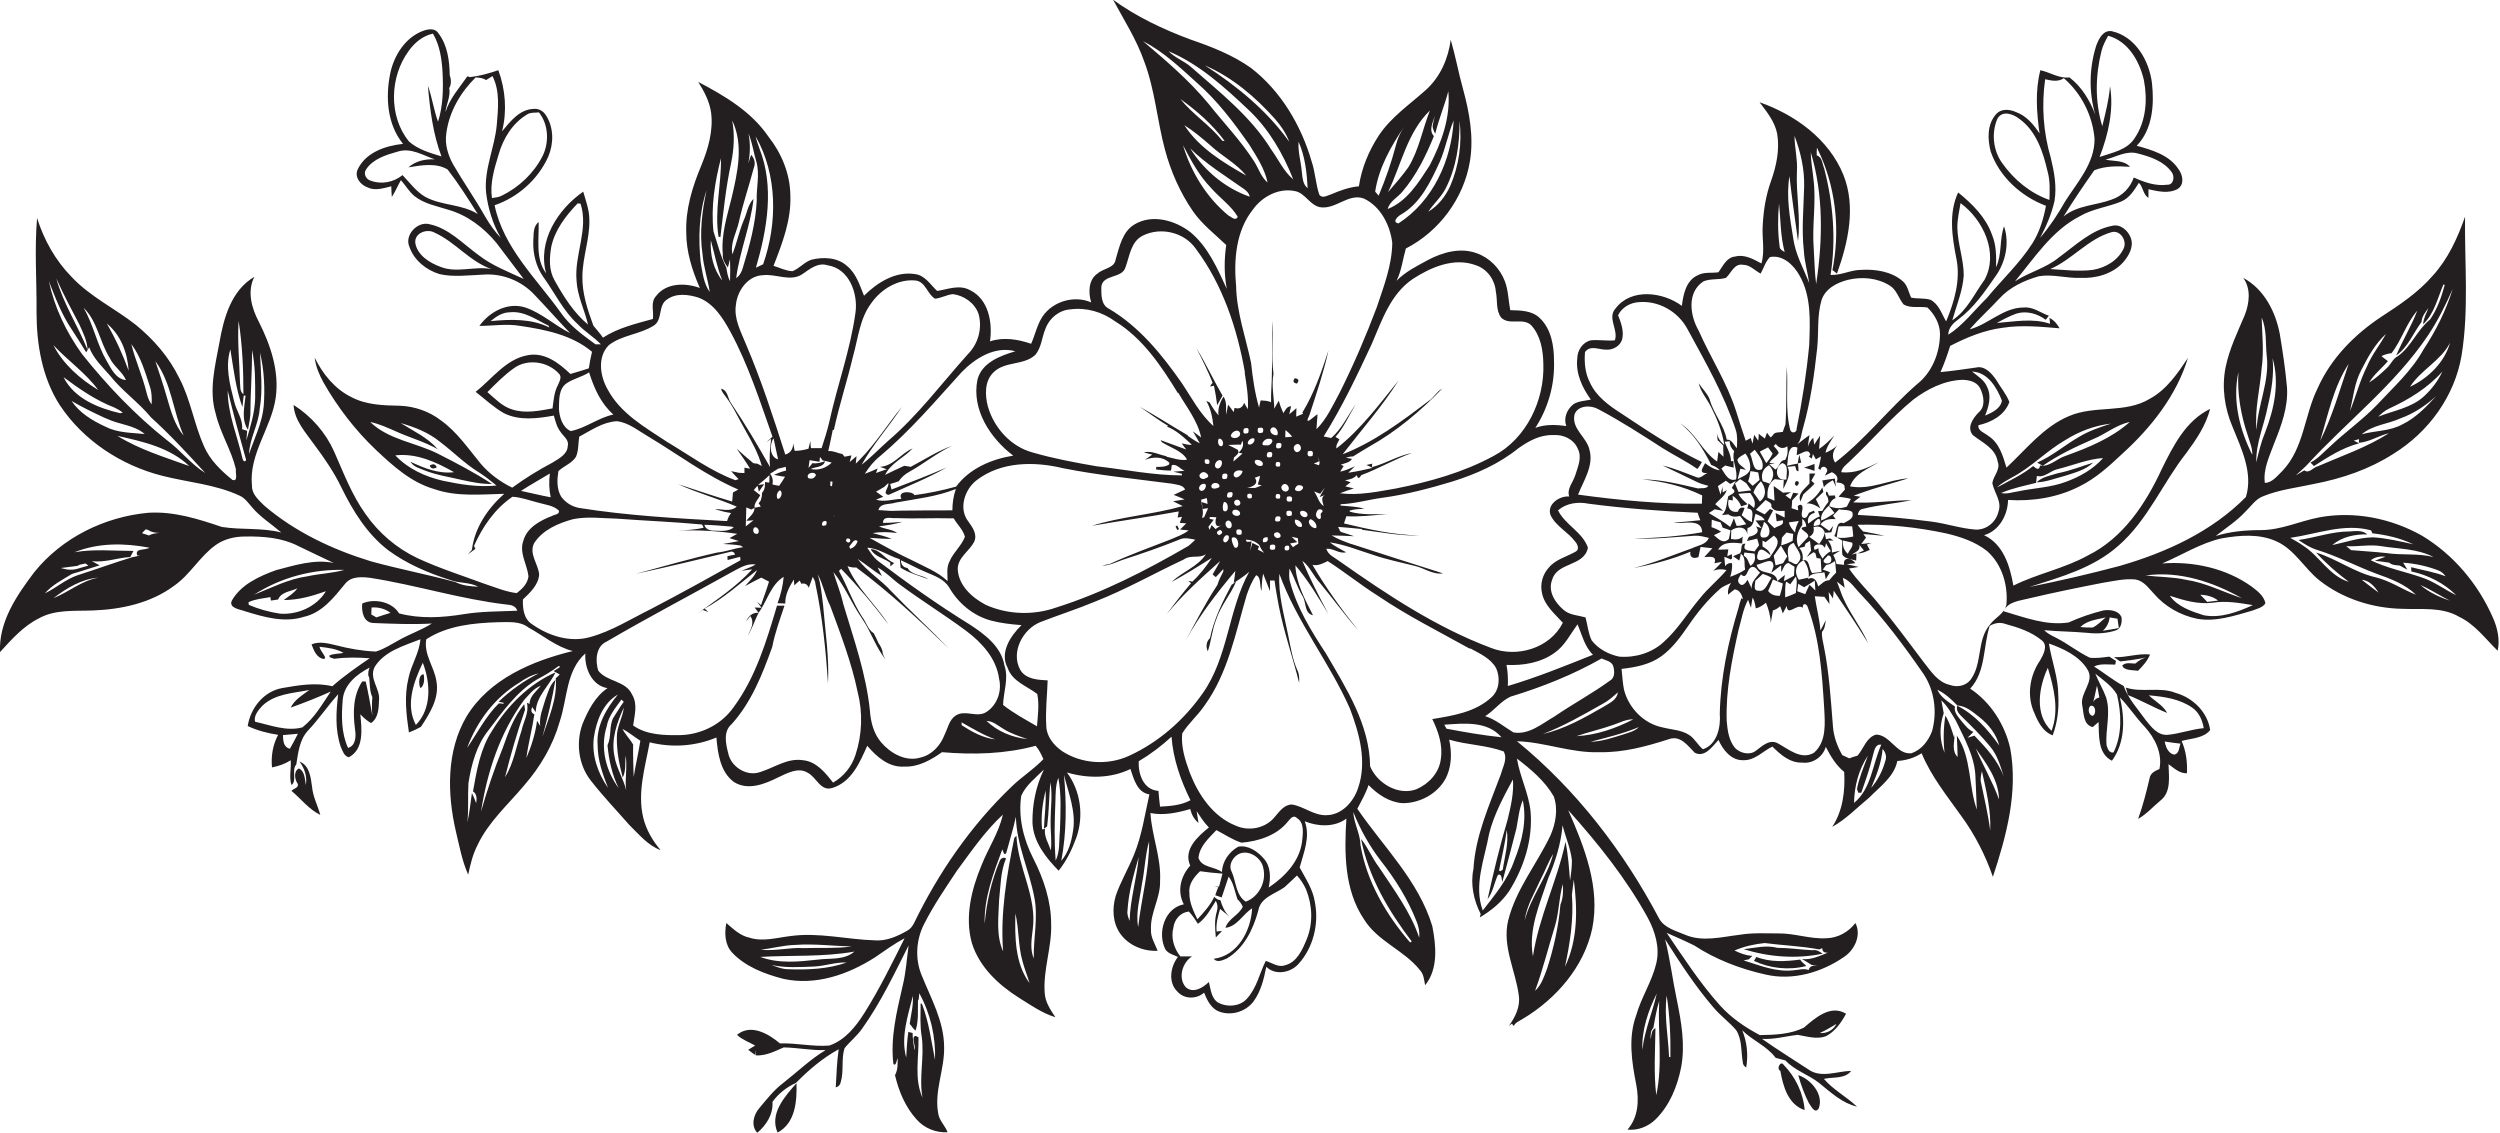 <?xml version="1.0" encoding="utf-8"?>
<!-- Generator: Adobe Illustrator 19.2.0, SVG Export Plug-In . SVG Version: 6.00 Build 0)  -->
<svg version="1.1" id="Layer_1" xmlns="http://www.w3.org/2000/svg" xmlns:xlink="http://www.w3.org/1999/xlink" x="0px" y="0px"
	 viewBox="0 0 936.6 424.3" enable-background="new 0 0 936.6 424.3" xml:space="preserve">
<g>
	<path fill="#231F20" d="M933.9,231.3c-5.5-12.5-14.7-23.5-26.5-30.6c-11.5-6.5-25.3-9.3-38.4-6.9c-7.4,1.4-14.4,4.8-22,4.8
		c-5.7,0-11.4,0.5-16.9,2.2c3.8-3,7.9-5.6,11.2-9.2c2.1-2,3.8-4.7,6.6-5.7c6.1-2.5,12.7-3.2,19-4.6c10.5-2,20.8-5.5,29.8-11.3
		c13.1-8.1,22.9-21.5,25.5-36.8c2.8-17.2,1.1-34.7,1.3-52c-2.8,8-6.4,15.9-12.2,22.2c-5.3,6.1-12.1,10.7-18.9,15.1
		c-10.2,6.7-19.1,15.7-24.1,26.9c-5,10.1-5.1,22.4-13.1,30.9c-1.9,1.8-3.9,4.6-6.7,4.6c-0.7-5.2,1.8-10.1,3.5-14.8
		c2.7-6.7,5.3-13.7,4.8-21c-0.6-6.7-1.6-13.4-2.7-20c-1.6-8.4-5.9-16.8-13.7-21c3,4.1,2.3,9.5,0.6,13.9c-2.7,6.4-5.8,12.7-7.2,19.6
		c-1.5,7.5-0.4,15.3,2.6,22.3c3.3,8.2,7.8,17.3,5,26.3c-12.8,13-29.9,20.8-47.2,25.8c-11.2,3-22.6,5.6-33.9,7.9
		c11.7-3.7,24-7.1,33.4-15.5c11-9.6,16.5-23.4,25.4-34.7c3.7-5,7.3-10.3,8.9-16.5c-9.1,4.4-13.8,13.8-18.1,22.5
		c-6,13-14.5,25.9-27.7,32.4c-8.8,4.9-18.9,6.8-27.9,11.3c-1.3-7.3-3.7-15.5-11-18.9c5.7-1.6,8.9-7.6,9-13.2
		c9.2,0.6,18.6-0.9,26.8-5.1c6.1-3,11.1-7.6,16-12.2c10.8-9.8,20.3-21.8,24.6-35.9c-3.9,5.8-8,11.9-14.3,15.3
		c-9.2,5.6-20.6,2.3-30.3,6.5c-9.5,4-16,12.4-23.4,19.3c-1.3-4.4-2.7-9.3-6.8-11.9c-1.4-1.2-4-1.8-3.7-4c4.9-1.1,9.8-3.7,11.6-8.7
		c-1.2-3-3.3-5.5-4.9-8.2c-1.7-2.5-4.3-5.5-7.6-4.7c-4.4,0.6-8.8,1.3-13.3,1.7c1.4-3.2,2.6-6.5,3.6-9.8c6.2-3.2,12.7-5.9,19.7-6.8
		c7-1.1,14.2-0.4,21.3,0.2c-0.9-1.6-2.1-3.1-3.8-3.9c0.1,0.5,0.2,1.6,0.2,2.2c-6.5-2.2-13.3-0.8-19.9-0.3c2.3-1.3,4.8-2.6,7.3-3.5
		c3.8-1.2,7.9,0,11,2.3c0.4-0.5,0.8-1,1.2-1.5c-3.1-1.1-5.9-3.4-9.4-3.1c-7.7,0-13.2,6.3-20.3,8.2c3.5-4,7.5-7.6,11.1-11.5
		c3.9-4.3,9.3-6.8,14.8-8.4c5.1-0.9,10.3,0.8,15.5,0.6c5.8,0.3,12.1-1.4,16.1-5.8c2.1-2.4,4.1-5.8,2.9-9.1c-1-2.8-3.9-5.4-7-4.6
		c-7.8,1.5-13.7,7.3-19.9,11.8c-4.9,4.1-11.2,5.5-16.5,9c7.3-8.8,13.8-19,24.3-24.4c4.8-2.8,10.4-3.4,15.5-5.5
		c3.1-1.3,4.9-4.3,6.6-7c1.7,1.6,1.5,4.4,3.6,5.6c0-0.8,0-2.4,0-3.2c3.6,0.8,7.7,1.8,11.1-0.2c2.5-1.8,1.7-5.3,0.1-7.4
		c-3.5-5.3-9.9-7.1-15.6-8.7c6-6.2,6.6-15.5,5.7-23.6c-1.1-8.4-6.2-17.3-15-19.3c-3.3-0.6-5,3-5.9,5.5c-2.6,8.3-2.8,17.4-0.3,25.8
		c-2-5.3-5.1-10.5-9.7-14c-3.9,0.5-7.2-1.9-10.9-2.7c-2,7.8-1.4,15.9-0.3,23.7c-2.2-3.3-4.9-6.6-8.8-8c-2.4-1.1-5.6-1.4-7.5,0.8
		c-3.4,3.8-3.2,9.4-2,14c3.3,9.5,11.4,16.8,20.7,20.3c-0.9,4.9-2.4,9.8-5.1,14.1c-4.8,7.5-11.4,13.6-17,20.4
		c-4.8,4.7-8.9,10.2-14.5,13.8c0-2.5,1.8-4.3,3.7-5.7c5.8-4.3,9.9-10.3,14-16.2c3.8-5.3,5.3-12.4,3.2-18.7c-1.8,4.9-0.7,10.5-3,15.3
		c0.1-4.1,0.1-8.3-1.5-12.1c-2.3-6.6-7.4-11.6-12.7-15.9c-3.6,7.7-2.3,16.5-0.7,24.6c1.7,8-0.7,16.3-3.8,23.7
		c-1.7-2.8-2.7-6.5-5.9-8.1c-2.4-0.7-4.9-0.3-7.2-0.8c-1-2-1.3-4.5-3.1-6.1c-4.2-3.7-10.2-4.6-15.6-4.3c-4,0-7.5,2.1-11.5,1.9
		c2.1-13.2,1-26.9-2.4-39.9c-0.7-1.7-0.7-4.3-2.8-4.9c0-1,0-2,0.1-2.9c0.5,1.2,1.1,2.3,1.6,3.5c5.7,13.2,7,28.3,4.2,42.4
		c0.6,0.4,1.1,0.8,1.7,1.3c4.2-11.7,7.2-25,2.4-37C685.1,52,672.5,43,659.2,38.3c2.7,3.6,5.7,7.2,6.6,11.8c1,6-0.3,12.1-2.3,17.7
		c-1.9,5.3-2.8,10.8-3.1,16.4c-0.4,4.8,0.9,9.7-0.5,14.5c-3-1.6-6.3-3.5-9.8-2.6c-3.3,0.3-4.6,3.6-6.3,5.9c-2.6,0.4-5.3-0.2-7.7,1.1
		c-4.4,1.9-5.5,7.2-6,11.5c-7-5.2-18.9-6.8-24.8,0.9c-3.3,3.6,1.1,8-0.3,12c-3,0.3-6-0.3-9,0c-3.1,0.7-5.1,3.8-5.1,6.9
		c-0.6,5.6,1.9,10.9,5.1,15.3c-2.2,0.5-4.7,0.5-6.6,1.8c-2.4,1.9-3.7,5.2-2.6,8.1c-3.8-0.5-7.9-0.7-11.6,0.7c4.8-7.4,7.3-16.2,7-25
		c0-5.7-1-12-5.3-16.1c-2.9-2.9-7.3-2.9-11.1-3c-0.7-3.6-0.7-7.4-2-10.8c-1.8-4.8-5.7-8.8-10.5-10.5c-6.1-2.3-12.8-0.4-18.3,2.5
		c-4.2,2.3-8.5,4.4-11.8,7.8c1.9-3.8,2.3-8,3.5-12.1c12.5-6.4,21.7-18.8,24-32.7c1.5-9.1-0.2-18.3-2.6-27.1
		c-1.7-6.1-2.8-12.3-4.6-18.4c-0.9,7-3.9,13.9-9.2,18.7c-6.1,5.5-13.1,10.2-17.7,17.1c-3.8,5.8-6.5,12.3-7.5,19.1
		c-3.6,0.3-7.1,1.6-10.4,3c-1.4,0.4-3.2,1.7-4.4,0.2c-1.4-4-1.5-8.4-2.9-12.5c-3.9-13.5-11.5-26.4-22.8-35.1
		c-6.8-4.8-14.7-7.9-22.6-10.6c-10.2-3.8-20.2-8.5-29-14.9c4.1,7.6,8.8,14.9,11.7,23.2c4,10.6,4.8,21.9,7.7,32.8
		c2.2,8.3,5.7,16.2,10.5,23.2c3.4,4.9,8.2,8.6,12.5,12.7c-0.8,5.4-0.8,11,0.2,16.4c-3.5-7.6-7-15.7-13.6-21.2
		c-5.8-4.5-14.4-6.9-21-2.9c-4.5,2.7-5.6,8.3-7,13c-0.4,3.4-4.6,3.4-6.7,5.3c-3.6,2.3-3.6,7.3-2.5,10.9c-6.3-2.8-14.5-0.4-18.3,5.4
		c-2,3.1-2.7,6.8-4.2,10.1c-4.9-1.7-10.4-2.6-15.4-0.9c1-7-0.5-15.8-7.5-19.2c-4-2.2-8.3-0.3-12.3,0.3c-2.5-2.3-4.5-5.8-8.2-6.3
		c-7.3-1.2-14.2,3.1-19.2,8.1c-1.6-3.9-2.9-8.3-6.3-11.1c-3.6-3.3-8.9-3.5-13.4-2.4c-2.7,0.9-4.5,3.3-7.1,4.3
		c-2.5-0.1-4.8-1.3-7.1-2c3.3-8.5,6.7-17.2,6.3-26.5c-0.1-8-3.3-15.7-8.2-21.9c-6.4-9.4-16.4-15.3-26.3-20.5
		c2.2,3.5,4.2,7.3,4.8,11.4c0.9,6.9-1.1,13.7-3.7,20c-3.3,7.9-5.9,16.3-5.6,25c0,7.2,2.2,14.2,5.1,20.8c-5.4-2-12.6-2-16.4,3
		c-2.2,2.4-0.8,5.7-1.2,8.6c-6.4,1.8-13,3.3-18.7,7c-1.1-1.6-2.4-3-3.6-4.5c-2.2-6-4.3-12.3-4.1-18.7c0.1-7.1,2.8-13.9,2.6-21
		c0-3.6-1.3-7-2.3-10.5c-9.6,6.7-17.2,18.6-13.9,30.6c-4.1-5.5-2.6-12.8-2.8-19.2c-2.2,1.7-1.8,4.6-2,7c-0.2,4.8,1,9.6,3.7,13.5
		c4.3,5.9,7.5,12.8,13,17.8c2.6,2.8,6,4.7,8.6,7.5c-0.5,0-1.5,0-2,0c-4.8-3.5-9.7-7-13.1-12c-9.1-12.7-21.4-24.2-24.7-40.1
		c8.8-3,16.3-9.7,20.1-18.2c2.1-4.9,2.1-10.9-0.8-15.4c-1-1.7-2.8-2.7-4.7-2.5c-5.3,0.2-8.7,4.7-11.8,8.4c1.9-7.5,1.3-15.6-1.4-22.9
		c-3.5,1.2-7,2.2-10.7,2.6c-0.2-0.1-0.7-0.3-0.9-0.3c-3,4.3-6.6,8.3-8.2,13.4c0.3-3,2-6,1.4-9c0.8-1.3,0.8-3.3,0.2-4.7
		c-0.1-5.5-0.8-11.4-4.3-15.9c-1.3-2-3.9-1.5-5.8-0.8c-6.6,2.5-10.8,9.2-12.2,15.9c-1.8,8.9-1.2,19,4.8,26.4c-6.6,0.7-14,3.2-17,9.6
		c-1.3,2.9,1.1,5.8,3.7,6.7c2.8,1.4,6,0.3,8.9-0.4c0,1,0.1,3,0.2,4c1.3-2,2.2-4.2,3.4-6.3c1.7,1.9,3,4.2,5,5.9
		c3.7,3,8.5,3.8,12.8,5.2c7.1,2,13.2,6.7,17.9,12.3c3.5,4.5,6.8,9.1,10.3,13.6c-5.8-2.7-11.9-5-17-9c-5.8-4.2-11.1-10-18.3-11.5
		c-4.5-1.2-9.5,4.1-7.5,8.5c1.7,5,6.3,8.7,11.3,10.2c5.3,1.2,10.8,0.4,16.2,0.2c7.2-0.6,14.5,2.3,19.4,7.6
		c4.5,4.7,8.8,9.6,13.3,14.3c-5.8-2.9-10.6-7.5-16.8-9.6c-6.6-2.1-13.4,1.6-17.2,6.9c5.1,0,10.2-0.9,15.3,0
		c9.5,1.4,19.4,3.4,26.9,9.7c-0.5,2.1-0.9,4.1-1.2,6.2c-2.3,0.8-4.6,1.4-6.9,2.1c-4.3-4.1-9.7-8.3-16.1-7
		c-8.1,1.5-13.2,8.8-19.4,13.7c3.5,2.7,6.7,5.8,10.6,8c5.8,2.9,12.5,2,18.7,0.9c0.6,2.1,1.1,4.3,2.5,6.1c1.1,1.7,3.3,3,2.7,5.3
		c-0.1,3.1-3.3,4.7-5.7,6.2c-5.3,2.8-10.3,5.9-15.1,9.4c-4.5-2.2-8.7-5.3-11.9-9.1c-4.6-5.6-8.8-11.8-14.8-16.1
		c-4.4-3.4-9.9-5.3-15.5-5.5c-6.1-0.1-12.5-0.3-18-3.2c-6.2-3-10.8-8.7-13.8-14.8c0.4,3.3,1.7,6.4,3.3,9.3
		c5.3,9.3,11.9,17.9,19.7,25.3c6.4,6,13.1,12.1,21.7,14.6c8.5,3,17.6,2,26.3,1.8c-6.1,5.4-11.1,12.7-12.1,21
		c-0.4,0.4-1.1,1.3-1.5,1.7c0.9-0.7,1.9-1.4,2.8-2.1c-0.1-0.3-0.4-0.8-0.5-1.1c3.2-7.2,7.8-13.9,14.4-18.4c3.3,0.2,6.4,1.4,9.6,2.2
		c2.7,0.8,5.7,1,7.8,3c0.3,1.5-1.6,1.4-2.6,2c-4.4,1.7-9.3,4.3-10.7,9.2c-1.7,4.6,1.4,8.9,1.9,13.4c-0.3,2.7-2.3,4.7-4.4,6.3
		c-4.2-0.5-8.1-2.2-12.1-3.5c-8.4-3.1-16.9-5.8-25.1-9.6c-7.8-3.7-14.6-9.5-19.5-16.6c-5.1-7.1-8.2-15.4-11.7-23.3
		c-3.2-7.2-8.6-13.3-15.2-17.5c0.3,5.8,4.5,10.3,7.7,14.8c3.8,5.1,7.4,10.3,10.2,16.1c4.3,8.8,9.6,17.4,17.5,23.5
		c6.9,5.1,14.9,8.5,23,11.1c3.5,1.4,7.4,0.8,10.8,2.6c-2.9-0.1-5.9-0.4-8.5-1.7c-10.5-2.9-21.2-4.9-31.7-7.8
		c-14.4-4.4-28.4-11-39.9-20.8c-2.1-2.1-4.8-4.3-4.7-7.6c-1.2-11.9,7.3-21.6,8.9-32.9c1.4-9.9-1.9-19.7-6.3-28.4
		c-2.7-5.1-4.5-11.4-1.7-16.9c-8.7,5.1-11.5,15.5-13.1,24.7c-1.6,8.7-4,17.8-1.4,26.5c1.7,7.3,5.9,13.7,7.6,20.9
		c-0.3,1.2,1,4.7-1.3,4c-4.3-3.5-8.5-7.5-10.7-12.7c-3.7-8.3-5-17.5-9.3-25.6c-3.8-7.8-9.6-14.4-16.2-19.8
		c-7.9-6.2-17.2-10.6-24.1-18c-6-6.1-10.3-13.8-12.9-22c-1,11.7-0.1,23.5-0.2,35.2c0,12.1,2.1,24.7,8.8,35
		c8.8,13.2,22.9,22.4,38.1,26.3c9.7,2.5,20,3.2,29.2,7.5c2,0.9,3.2,2.7,4.6,4.3c3.1,3.7,7.3,6.3,11,9.5c-7.3-1.9-15-0.9-22.3-2.1
		c-8.9-3-18-5.9-27.5-5.3c-16.4,1.5-32.3,9.3-42.7,22.2C6.3,223-0.5,232.9,0,244.3c4.3-4.7,8.7-9.7,14.5-12.6
		c6.2-3.5,13.6-2.7,20.4-3c10.7-0.4,21.7-2.8,30.4-9.3c6-4.2,9.6-11,15.5-15.2c3.2-2.3,7.2-3.2,11-3.2c6.7-0.1,13.7,0.4,19.8,3.5
		c4.5,2.2,9,4.3,13.4,6.4c-7.3-1.5-14.6,0.9-21.6,2.7c-6.3,2.3-13.2,5.4-16.6,11.5c-1.1,2.8,3.2,3.2,5,3.9c7.1,2.2,14.7,4.4,22,2.1
		c6.9-1.5,11.3-7.3,15.5-12.4c2.3-2.9,6.3-2.6,9.5-2.2c17.2,2.7,33.8,8,51.1,10c1.6,0.1,3.3,0.5,3.9,2.3c-6.7,0.3-13.4,0.2-20.1,1.3
		c-8,1.3-16.3,1.8-24.2-0.3c-2.6-4.4-9.3-5.7-13.8-3.7c-0.3,2.9,0.4,7.1,4.1,7.3c7.3,0.3,14.7,0.6,22,0.2c-4,2.5-8.5,4-12.5,6.3
		c-2.8,1.5-5.4,3.3-8.5,4.2c-5.1-0.2-10.1-1.1-15.1-2.4c-2.9-0.7-6.1-1.5-9-0.3c0.9,2.3,1.9,5.2,4.8,5.5l0.3-0.6
		c-0.5-1.4-1.8-2.5-2.1-4c3.1,0.4,6.3,0.7,9,2.3c-1.7,0.4-3.7,0.2-5.3,1l0.1,0.6c0.4,0.2,1.3,0.5,1.8,0.6c4.4-0.6,8.8-0.5,13.2-0.2
		c-4.8,3.3-9.6,6.6-14,10.5c-6.2-1.5-12.7-0.4-18.9,0.7C99,259,93.9,265,92.8,272c3.6,1.7,7.5,2.7,11.4,3.3c-2,3.7-2.7,8-2.3,12.2
		c2.5-0.5,4.9-1.3,7-2.7c0.3,3-0.7,6.4,0.3,9.3c2.2-1.6-0.1-5.5,1.8-7.7c0.7-4.4,1.2-9.2,4.3-12.6c4.1-4.3,7.4-9.3,11.4-13.7
		c-0.8,6.5-1.2,13.2,0.9,19.5c0.7,1.5,1.2,3.7,3.1,4.1c5.8-3.1,4.8-10.6,4.3-16.1c1.2,1.3,2.5,2.4,4,3.3c2.8-1.9,2.9-5.6,3-8.6
		c0.5-4.3-3.9-8.1-1.6-12.5c3.7-5.9,11-7.9,17.1-10.3c-0.4,5.2-3.5,9.6-4.5,14.7c-1.6,6.6-0.8,13.5,0.2,20.2
		c1.6-0.6,3.1-1.3,4.5-2.1c3.3-5,7-10.8,5.8-17.1c-0.8-5.4-4.8-10-3.8-15.7c8-5.2,17.8-6.1,27-6.4c3.8,0,8.1-0.5,11.3,2
		c5.5,3,10.5,7.3,16.6,8.8c-15.2,3.7-31.3,10.5-39.8,24.5c-7.6,12.9-7.3,28.9-4,43.1c1.3,5.4,2.3,11,4.6,16.2
		c0.8-3.8,1.7-7.6,3.5-11.1c4.1-8.7,11.4-15.1,17.5-22.4c6-6.9,10.8-15,13.3-23.9c2.9-8.6,2.3-19,9.6-25.5c-0.4,5.4,2.4,12.1,8.3,13
		c-4.7,3.2-7.3,8.4-9.4,13.5c-2.5,7-1.5,15.3,3.2,21.2c4.5,5.8,9.6,11.1,14.4,16.6c3.6,3.5,6.9,7.6,11.7,9.4
		c-3-3.5-5.4-7.6-6.5-12.1c-2.3-9.5,0.7-19,2.4-28.3c8.3,2.1,17.1,1.5,25-1.8c0.5,5.9,1.4,12.9,6.6,16.7c5.3,3.3,11.6,0.7,16.6-1.8
		c3.3-1.5,7.4-3.9,11-1.7c3.3,1.7,4.8,7.1,9.2,5.7c7.2-2.2,10.3-9.5,13.1-15.8c3.5,4.1,8.1,8.2,13.9,7.8c5.3,0.2,10-2.5,14.1-5.4
		c11.7,1,23.7,0.7,35.1-2.4c1.3,1.5,2.1,3.2,2.9,5c-3.6,3.8-8.1,6.6-11.8,10.2c-15.3,14.6-27.5,32.3-36.7,51.3
		c-0.6,1.1-1.3,2.1-2.4,2.7c-3.6,2.1-7.8,4-12.1,3.7c-10.6-0.3-21.2-3.1-31.9-1.6c-5,0.6-10.2,2.2-15.2,0.6
		c-3.5-0.7-6.1-3.3-8.7-5.5c-0.7,3.8-0.6,8.1,2.2,11.1c5,5.3,12.2,8,19.1,9.8c12.1,2.7,24.4-1.6,34.5-8.1c3.6-2.5,7.1-5,11-7.1
		c-4.7,9.4-9.4,19-15,27.9c-3.2,5.1-7.3,10.3-13.2,12.3c-6.2,0.5-12.3-1-18.5-0.8c-4.3-3.6-10.9-7.5-16.1-3.2c1.9,1.8,4.5,2.7,6.8,4
		c-0.7,0.4-2,1.2-2.6,1.6c0.7,0.5,1.9,1.5,2.6,1.9l0.3-1.8c0,0.5-0.1,1.5-0.1,2c3.8,0.2,7.1-1.5,10.5-3c5.3,0.1,10.5,1.2,15.7,1
		c-5.8,3.5-10.7,8.3-16.1,12.5c-3.4,2.6-6,6-8.7,9.2c-2.2,2.5-3.3,6.6-0.8,9.3c3.4-2.9,6-6.9,5.7-11.6c2.2-3.1,5.3-5.5,8.8-7.1
		c4.8-4.9,10-9.3,16-12.6c-0.7,4.7-0.8,9.5-1.1,14.3c1.1-0.3,1.7-1,1.9-2.1c1.2-4.1,0.1-8.6,1.4-12.6c2.1-2.6,4.8-4.7,6.7-7.5
		c6.9-9.7,12-20.5,17.3-31c-0.7,5-1,10.1-2.2,15c-2.2,9.6-4.7,19.5-3.5,29.4c1,1.1,1.2-1.6,1.6-2.1c0,2.1,0.1,4.3-1,6.3
		c1.4,6,3.9,12,8.1,16.6c2.9,3.3,7.2,5,11.6,4.8c-0.9-2.5-3.1-4.3-3.5-7c-1.6-8.4,2.4-16.5,2.2-24.9c0-9.6-4.9-18.2-8.4-26.9
		c-2.6-6.2-2.1-13.5,1-19.4c3.5-6.9,7.9-13.3,12.2-19.8c5.4-7.3,10.5-14.8,17.2-21c-1.5,6.8-5.5,12.6-8,19
		c-3.8,9.1-6.3,19.4-3.6,29.1c2.8,9,10,15.7,17.8,20.6c4.3,2.7,8.6,5.7,13.5,7.2c-1.8-2.7-3.8-5.6-4-9c-0.7-8.7,2.7-17.2,2.4-25.9
		c0-8.6-2.8-17-6.7-24.6c-3.7-7.2-5.7-15.5-4.5-23.5c1.8-4,5.5-6.8,8.5-9.8c-3,6.1-4.4,13.1-4.3,19.9c0.3,7.2,5,13.1,9.8,18
		c2.9-3.6,5-7.9,6.6-12.3c2.9-8.1,1.7-17.6-3.5-24.5c7.8,2.3,16.4,2.3,23.8-1.3c1.3,3.8,2.5,8.8,7.1,9.5c-1.7,7.6-2.8,15.4-5.8,22.7
		c-2.1,5.2-5,10-6.8,15.3c-1.4,4.7-1.2,10.1,1.7,14.2c3.1,4.4,8.7,6.7,14,6.4c-1-2.6-2.7-5.1-2.5-8c-0.3-6.3,3.6-11.8,3.4-18.1
		c0.5-8.7-3.1-16.9-3.6-25.5c5,1,10.1-0.1,14.9-1.5c0.5,2.1,1.5,3.9,3.1,5.2c-0.2-1.1-0.5-3.3-0.7-4.4c1.4,2.1,2.8,4.3,4.6,6.1
		c-4.2,3.4-9.7,8.3-7,14.3c-3.6,4-5,9.6-2.4,14.5c-7.3,1.4-10,10.8-6.9,16.9c1.1,1.6,3,2,4.7,2.8c-2.8,3.6-3.8,9.5-0.2,13
		c2.6,2.9,7.1,2.9,10,0.4c1,2.5,2.3,5.3,4.8,6.7c4.6,2.3,10.6,0.7,13.7-3.4c2.8-3.8,3.9-8.5,4.8-13c3.3,3.3,9,2.3,12-1
		c5.6-6.1,7.8-15.1,6.2-23.2c-0.7-4.8-3.5-8.9-5.7-13c1.5-5.6,4.1-11.5,1.9-17.3c5,2,11.1,2.3,15.6-1c-0.8,12.8-0.8,26.7,6.6,37.7
		c5.1,8.3,15.1,11.6,21,19.1c1.4,1.5,1.5,3.6,1.9,5.6c5-6.1,4.1-14.9,2.7-22.1c-5.1-17-18.3-29.7-28.1-44c1.5-2.9,3.2-5.8,4.2-8.9
		c3.4,3.5,7.8,6.5,12.8,6.8c6.3,0,12.7-3.3,15.9-8.9c2.5-4.5,2.6-10,1.5-14.9c6.7,2,13.8,2,20.4,4.4c1.6,2.7-0.3,5.8-1,8.5
		c-4.3,11.6-9.6,23.1-10.3,35.6c-1.2,5.6,0.1,11.7,2.7,16.8l-0.3,1.3c4.2-2.5,8.2-5.7,11-9.9c5.5-8.8,8.9-19.3,8-29.8
		c-0.7-6.8-4-13-5.1-19.8c5.2,4,10.5,8.4,13.8,14.2c1.7,4.8,0.7,10.2-1.3,14.7c-5.1,10.7-12.9,20.1-15.8,31.8
		c-2.3,9.6,2.8,18.7,4,28.1c0.6,4.1-1.3,8-3.7,11.3c0.3-0.2,0.9-0.6,1.1-0.8l0.7,0.9c0.6-1.4,2.2-1.9,3.4-2.7
		c12.4-7.4,22.9-19.4,26-33.8c3.1-15.4-2.9-30.5-9-44.4c11.2,12.5,21.8,25.7,29.9,40.5c2.7,5.1,4.5,11.1,3.1,16.9
		c-1.6,6.8-5.6,12.7-7.5,19.4c-3.1,8.4-1.7,17.5,0,26.1c1.1,5.8,0.8,12.2-3.3,16.8c3.9,0.4,7.7-1.1,10.5-3.8
		c5.3-5.2,8.2-12.4,9.6-19.5c1.6-8.4,0.1-17-1.6-25.3c-1.6-7.5-2.5-15.2-4.4-22.7c5.6,8.8,11.3,17.6,18.1,25.5
		c2.6,3.1,5.9,5.5,8.5,8.5c2.3,3.5,1.8,8,2.5,12c0,0.9,0.5,1.6,1.3,2c0.8-4.7,0.3-9.5-1.5-13.9c3.8,3.8,9.3,5.9,12.5,10.3
		c1.2,0.4,2.5,0.6,3.7,1c3.5,3.8,8.7,5.3,12.7,8.5c4.3,3.5,8.6,7.5,14.1,8.8c-3.9-3.7-8.9-6.3-12.4-10.4c3.4-0.8,7.9,0.1,10.2-3
		c-5.3,0.1-11.3,2.9-16.1-0.6c-5.8-3.8-11.6-7.4-17.3-11.4c4.5,0.3,8.9-1,13.4-1.5c3.5,0.6,7.2,1.8,10.6,0.5
		c3.4-1.8,5.7-5.1,7.5-8.4c-5.8-3.6-11.6,1.6-15.8,5.2c-5,2.5-10.9,2.7-16.5,2.8c-5.5-2.9-10.8-6.5-15-11.2
		c-7.5-8.4-13.6-17.8-19.9-27.1c3.4,1.5,6.9,3,10.3,4.7c8.1,5.3,17.3,8.8,26.7,10.9c10.3,2.4,21.1-0.8,29.6-6.7
		c3.9-2.7,6.4-8.1,4.1-12.6c-2.5,3.3-6.5,5.6-10.8,5.7c-6.1,0.4-12-1.9-18.1-1.8c-4.8,0-9.6-0.3-14.4,0.5c-6.8,0.8-14,2.8-20.5,0
		c-3.5-1.5-7.7-2.5-9.7-6c-13.3-25.2-31.1-48.4-53.3-66.5c10.4,0.3,20.4,4.5,30.9,4.1c9,0.2,17.7-2.2,26.1-4.9
		c4.3-1.5,7,2.5,9.6,5.1c3.7,2,6.7-2.4,8.9-4.8c1.7,3.8,4.8,7.8,9.4,7.6c4.3,0.1,7.2-3.4,10.8-5.1c3,3,6.6,6.2,11.2,6
		c3.9,0.5,7.7-2.1,8.8-5.9c1.8,3.5,3.8,6.9,6.9,9.4c0.4,7.1-0.5,14.6-4.5,20.6c5.2-2.9,9.4-7.3,14-11.1c4-4.1,9.2-7.7,10.4-13.6
		c3.2-0.2,6.3-1.1,9.1-2.9c3.6,8.7,9.6,16.1,15,23.7c5,6.9,8.9,14.5,11.7,22.6c5.1-15.4,9.5-31.8,6.5-48.1c-2-8.9-7.3-17.3-15-22.4
		c5.9-6.4,4.8-15.7,7.3-23.5c1.8-1.1,3.9-1.5,6-0.7c4.8,1.3,9.6,2.9,13.5,6.1c2.5,1.9,0.6,5.4-0.6,7.5c-3.7,5.4-5,12.5-2.6,18.7
		c1.5,3.7,3.3,7.9,7.3,9.4c1.8-4.8,2.4-10,2.1-15.1c0-6.6-2.5-12.8-3.5-19.3c5.4,1.9,11.2,4.6,14.3,9.5c3.2,4.7-2.9,8.9-1.8,13.8
		c0.6,2.9,0.3,7.1,3.9,8c0.5-0.5,1.7-1.4,2.2-1.9c0.2,5-0.4,11.8,5,14.5c5-6.8,4.9-15.8,3-23.7c3.3,3.4,5.9,7.4,9.2,10.9
		c3.9,4.2,6.8,10.1,5.6,15.9c-1.6,0.7-3.4,1.5-3.7,3.5c-1.2,5.1-2.5,10.3-4.3,15.2c3.2-1.8,5.6-4.6,8.4-6.9c4.1-3.2,3.1-9,3-13.6
		c2.1,1.5,4.1,3.5,6.9,3.4c0.2-4.1-0.3-8.3-2-12.1c3.6-1,8.3-1,10.7-4.1c-1-6.8-6.5-12.1-12.9-13.9c-6-2.4-12.6,0-18.7-2
		c0.2,0.7,0.6,2.1,0.8,2.8c5,2,9.7,4.7,14.7,6.7c-1.6-2.9-4.6-4.4-6.9-6.6c5.7,0.5,11.6,1.3,16.4,4.7c2.5,1.8,3.7,4.7,4.2,7.6
		c-4.6,0.4-9,2.1-13.5,2.5c-3.8,0.3-6.2-3-8.3-5.6c-2.9-4.1-6.5-7.9-8.2-12.7c-3.9-2.1-7.3-4.9-11.1-7.3c2.4-1.2,5.3-0.7,7.9-0.7
		c0.1-0.3,0.3-1,0.3-1.4c-0.8-0.5-1.7-1.1-2.5-1.6c-2.4,0.3-4.9,0.7-7.3,0.4c-4.4-2.1-8.2-5.2-12.5-7.4c-1.6-0.8-3.3-1.6-4.6-2.9
		c5.4,0.5,10.8,0.5,16.2,1c3.6,0.4,7.4,0.2,10.9-1c1.8-0.8,2.1-3.1,1.9-4.8c-1-2.6-4.4-3-6.8-2.6c-4.5,1.1-8.8,2.6-13,4.5
		c-8.4,1.3-16.5-1.9-24.4-4.2c1.7-3.7,6.1-3.9,9.5-4.8c9.3-2.2,18.6-4.1,27.9-5.9c3.9-0.6,7.9-1.6,12-1.2c3.1,0.5,4.9,3.2,6.9,5.3
		c4.1,4.8,9.9,8.1,16.1,9.4c7,1.3,14-1.1,20.7-3c1.7-0.7,4-1.1,5-2.8c-0.6-2.8-3-4.6-5.1-6.2c-9.6-6.9-21.9-9.6-33.6-8.7
		c7.4-3.1,14.3-7.6,22.3-9.4c6.8-1.2,14.1-1.8,20.5,1.1c6.9,3.1,10.5,10.2,16.2,14.7c8.8,6.9,20,10.4,31.1,10.6
		c7.1,0.3,14.8-0.8,21.2,3c5.9,2.8,9.8,8.2,14.4,12.7C936.6,240,935.8,235.5,933.9,231.3z M900,159c-4.7,2.6-10.2,2.3-15.2,3.7
		c4.1-3.5,9.8-3.8,14.6-6c5-1.8,9.4-4.8,13.3-8.3C908.9,152.5,905,156.6,900,159z M908.2,148.4c-4.7,4.4-11.4,5.4-17.2,7.7
		c1.2-1.2,2.5-2.3,4-3c7.4-3.4,14.5-7.7,20-13.9C913.4,142.7,911,145.8,908.2,148.4z M902.9,144.9c4-6.3,11.5-9.7,15-16.5
		C915.8,135.8,909.7,141.7,902.9,144.9z M905.6,116.4c-2.2,5.8-5.5,11.1-7.9,16.8c4.4-3.1,6.4-8.4,9.5-12.6c0.1-2,1.4-3.6,2.6-5.2
		c-0.8,2-1.9,3.9-2,6.1c4.2-4,5.4-9.8,7.6-14.9l0.5,0.1c-1.2,4.5-2.8,9.1-5.5,13c-4.8,3.8-7,10.1-12,13.7c-1.9,0.9-2.6,3-4.1,4.4
		c-2.1,2-4.3,4-6.7,5.5c1.8-3.1,4.7-5.3,7-8c-0.8-0.7-1.7-1.2-2.4-1.9c1.2-0.6,2.4-0.9,3.8-1.1C899.8,127.3,901.5,121.1,905.6,116.4
		z M884.6,138.7c2.5-4.9,5.2-9.9,9.3-13.6c-2.3,4.1-5.3,7.8-7.1,12.1c-2.7,5.4-4.2,11.3-6.4,16.8
		C881.6,148.9,882.1,143.4,884.6,138.7z M879.9,136.3c-3.3,9.7-6.1,19.7-10.7,28.9C872.2,155.4,874.2,145,879.9,136.3z M864.1,174.4
		c15-16.4,33-30.1,45.5-48.7c3.7-5.5,6.6-11.4,9.3-17.5c-2.5,8.1-6.3,15.7-11,22.8c-4.4,8-11.3,14.1-17.4,20.7
		c-5.4,5.6-11.8,10.1-17.5,15.5c-2.4,2.1-4.5,4.6-7.4,6.1c0.4,0.4,0.8,0.8,1.3,1.3c5.3-3.4,10.7-6.9,16.9-8.5c-0.7-0.4-1.3-0.7-2-1
		l2-0.6c0,0.4-0.1,1-0.1,1.4c4-0.3,7.4-2.7,11.3-3.6c-8.3,5.3-17.7,8.5-26.7,12.4c-1.7,0.4-3.3,2.9-5,1.5c-1.1,0.6-2.1,1.3-3.2,1.9
		C861.5,176.8,862.8,175.7,864.1,174.4z M851.4,134.2c2.7,9.3,0.6,19-2.8,27.8c-1.5,3.6-2.4,7.4-3.3,11.2c-0.2-7.3,3-14,4.3-21
		C851,146.3,852,140.2,851.4,134.2z M847.3,138c0.9-6.3,0.2-12.6,0-19c2,4.5,1.4,9.5,1.9,14.2c1.2,9.5-3.4,18.5-3.8,27.9
		C844.6,153.4,846.7,145.8,847.3,138z M838.6,139.4c-0.5,8,0.9,16.1,3.5,23.7c0.7,2.4,1.8,4.8,1.7,7.3
		C839,160.9,836.3,150,838.6,139.4z M791,87c3.3-1,6,3.2,4.6,6.1c-2.1,4.5-6.8,7.2-11.5,8c-5.3,0.7-10.7,0-16-0.3
		C776.4,97.2,782.3,89.5,791,87z M787.3,19.1c0.5-2,1.5-3.9,2.5-5.7c7.5,2,11.8,9.6,13.4,16.7c1.4,7.3,0.8,15.4-3.5,21.7
		c-2.9,4.5-8.5,5.4-13.1,7c3.2-8.3,5.4-17.6,3.9-26.5c-0.4,5.1-1.7,10-2.9,15C784.8,38.1,785,28.3,787.3,19.1z M798,62.5
		c-2.3-2.6-6.1-2-9.2-2.7c4-1,7.9-3.5,12.1-2.3c4.7,1.2,9.8,2.9,12.7,7c1.2,1.5,0.8,4.8-1.6,4.7c-4.4,0.6-8.6-0.9-12.6-2.7
		c-1.3,3.8-4.3,6.9-8.1,8.2c-6,2.3-13,2.1-18.2,6.4c3.6-5.9,7.5-11.6,11.5-17.3C788.8,62.1,793.5,62.2,798,62.5z M750.1,61.1
		c-3.4-4.7-4.1-11.3-1.8-16.6c1.8-3.3,5.9-1.8,8.2,0c6.4,4.6,8.9,12.4,10.6,19.7c1,3.5,0.8,7.1,0.7,10.7
		C760.6,72.4,754.5,67.3,750.1,61.1z M769.7,75.3c0.9-5.4-0.1-10.9-1.4-16.2c-2.8-9.5-3.5-19.6-2.1-29.4c2.4,0.5,4.8,1.1,7-0.4
		c6.6,5.7,10.8,14.1,11.5,22.7c0.1,9.2-6.5,16.3-11.1,23.6c-2.7,4.8-5.7,9.3-9.3,13.5C766.6,84.8,768.6,80.2,769.7,75.3z
		 M735.7,103.2c0-6.1-2.3-11.9-2.4-18c0-3.1,0.7-6.1,1.2-9.1c8.5,6.2,14.4,18.7,9,28.7c-3.8,5.2-6.5,11.5-12.1,15.2
		C733,114.4,735.3,109,735.7,103.2z M207.8,105.1c-2.2-3.8-2-8.3-1.3-12.5c1.3-6.4,5.5-11.8,9.9-16.4c0.3,0,0.8,0.1,1.1,0.1
		c3.1,9.6-2.4,19.2-1.5,28.9c0.3,5.7,3,10.9,4.3,16.4C215,117.2,211.2,111.2,207.8,105.1z M197.6,42.8c1.3-0.8,2.9-0.5,4.3-0.7
		c3.6,4.5,3.9,11.2,1.4,16.3c-3.3,6.5-8.8,11.7-15.3,14.9c-1.1,0.6-2.5,0.7-3.7,0.9c-0.8-5.6,0.9-11,2.5-16.3
		C188.5,51.9,192,46.1,197.6,42.8z M153.1,19.1c2.2-3.1,5.3-5.7,9.1-6.5c2.6,4.4,3.3,9.5,3.6,14.5c0.3,6.2,0.2,12.6-1.7,18.5
		c-1.6-4.4-2.2-9.1-3.8-13.5c0.8,9,1.9,18.1,5.1,26.5c-4.3-1.3-8.8-2.6-12.2-5.6C145.5,43.5,146,28.8,153.1,19.1z M159.4,73.8
		c-3.5-2-5.9-5.4-8.6-8.2c-3.3,2.7-7.9,3.6-11.9,2.1c-1.8-0.5-2.9-2.7-1.7-4.3c2.6-3.9,7.5-5.4,11.8-6.6c4.9-1.6,9.5,1.4,13.9,2.9
		c-3.5-0.2-7.2,0.6-9.9,3c4.8-0.8,10.4-1.8,14.7,0.8c4.1,5.3,7.7,11,11.3,16.7C173,76.4,165.5,77.1,159.4,73.8z M181.8,81.2
		c-3.8-6.7-8.2-13-12.1-19.7c-1.9-3.5-3.1-7.5-2.5-11.5c1-8,5.3-15.4,11-21c1.4,0.1,2.7,0.2,3.9,1c0.6-0.4,1.8-1.1,2.4-1.5
		c2.9,5.7,2.1,12.3,1.6,18.4c-0.8,8.5-4.8,16.5-4,25.2c0.7,5.9,2.5,11.8,5.5,17C185.4,86.8,183.5,84.1,181.8,81.2z M165.1,100
		c-4.1-1.5-8.7-4.3-9.5-8.9c-0.5-3.8,4.4-5.6,7.3-3.9c7.7,3.5,13.1,10.8,21.2,13.6C177.8,99.6,171.2,102.4,165.1,100z M183.8,120.3
		c2.1-1.7,4.4-3.3,7.2-3.3c5.4-0.6,9.9,2.8,14.5,5c0.1,0.2,0.2,0.6,0.3,0.7C199.1,119.3,191.2,119.6,183.8,120.3z M165.9,180.1
		c-6.6-1.5-13.1-4.5-17.8-9.5c7.9-0.9,15.3,2.5,22,6.3c-5.8,0.7-11.2-1.5-16.3-3.9c1.1,1.9,3.3,2.4,5.2,3.2c4.5,1.8,9.4,2.5,14,3.6
		c3.7,0.8,7.4,1.6,11.3,1.5c-6.4-4.2-13.3-7.8-20.2-11.3c-8.3-4.2-18.5-5.2-25.4-11.9c3.4,0.7,6.6,2.2,9.8,3.6
		c5.1,2.3,10.6,3.8,15.5,6.6c-3.8-4.4-9.1-6.8-13.9-9.8c5.2,1.5,10.4,3.5,14.7,7c4.9,3.7,9.3,8.2,14.5,11.4c2.4,1.5,4.5,3.2,6.7,5
		C179.2,182.6,172.5,181.5,165.9,180.1z M195.2,183.9c3.5-2.3,7.2-4.3,10.8-6.5c-0.4,3-0.3,5.9,0.3,8.9
		C202.5,185.6,198.9,184.7,195.2,183.9z M68.8,163.2c-3.5-4.1-4.8-9.4-6.3-14.4c-1.3-4.6-2.8-9-4.3-13.5
		C64.3,143.5,64.8,154.1,68.8,163.2z M56.2,145c0.7,2.1,0.7,4.3,0.6,6.5c-1-1.3-1.5-2.8-1.9-4.4c-1.5-6.2-4.2-12-5.7-18.2
		C52.8,133.7,54.4,139.5,56.2,145z M48.2,138.9c-2.2-6.1-4.9-12-8.2-17.7C45.3,125.5,47.8,132.3,48.2,138.9z M41.1,134.1
		c1.5,3.2,4.7,5.1,6.1,8.3c-3.8-0.4-5.5-4.2-7.2-7.1c-3.7-6.3-5-13.7-8.7-20C36.5,120.3,37.3,128,41.1,134.1z M29.7,121.5
		c1.4,3.1,3,6.2,3.1,9.6c-3.6-9.1-9.1-17.3-11.7-26.8C23.7,110.2,26.7,115.8,29.7,121.5z M20,129.3c5.4,5.8,12.1,10.4,16.8,16.8
		C30,142,23.7,136.5,20,129.3z M42.9,152.7c1.1,0.5,2.1,1.1,3.1,1.9l-1,0.2c-8.2-1.9-17.2-5.5-21.2-13.5
		C29.7,145.7,35.9,150,42.9,152.7z M26.8,150.2c3.9,2.3,8,4.3,12.1,6.2c0.3,0.1,0.9,0.4,1.2,0.5c4.6,2.2,10.2,2.3,14.1,5.7
		c-4.9-0.5-10.1-0.4-14.6-2.7C34.6,157.6,29.8,154.7,26.8,150.2z M44,163.3c9.5,2.1,19.7,4.4,26.9,11.3
		C61.8,171.3,52.4,168.5,44,163.3z M62.4,164.8c-11.8-9.4-22.3-20.4-31.7-32.2c-5.9-8.2-10.3-17.4-12.4-27.3
		c2.4,6.2,4.8,12.5,8.5,18c1.9,2.9,3.7,5.8,5.5,8.7c0.3-0.5,0.8-1.4,1.1-1.9c1.6,4.2,4.9,7.3,7.8,10.6c4.6,5.8,10.7,10,15.4,15.7
		c7.2,6.5,13.8,13.7,20.3,20.8C71.5,173.9,67.6,168.6,62.4,164.8z M89.4,120.2c1.4,9.1,1.8,18.3,1.8,27.5c-1.5-1.1-1.1-3-1.3-4.6
		C89.7,135.5,88.9,127.9,89.4,120.2z M90.8,171.6c-1.9-8.4-5.5-16.5-5.5-25.3c2.1,8.7,4.5,17.4,6.9,26
		C91.7,173.5,90.9,172.4,90.8,171.6z M92.3,165c0.1-0.9,0.2-2.7,0.3-3.6c-0.5-0.2-1.4-0.4-1.9-0.6c0.4-3.7-2.2-6.9-3-10.5
		c-1.6-6.3-3.4-13-1.4-19.4c1.2,7.3,2,14.6,4.5,21.6c0.2-1.4,0.3-2.9,0.5-4.3l0.7,0c-0.4,4.2-1.7,9,0.9,12.8c0.3-2,0.8-3.8,0.9-5.8
		c0-8,0.7-16,0.6-24.1c1.3,5.9,1.2,11.9,1.2,17.9C95.5,154.6,93.8,159.8,92.3,165z M97.3,153.1c1.2-7,0.4-14,0.1-21
		c1.6,6.6,1.9,13.4,1.4,20.1c-0.6,6.3-3.5,12-5.5,17.9C93.5,164.2,96.9,159,97.3,153.1z M20,224.1c5-3.8,10.6-7.2,16.9-7.7
		C30.6,217.5,25.8,221.8,20,224.1z M51.4,208.1l1.1-0.1c-0.9,0.3-1.8,0.6-2.8,0.7c-6.9,2.1-13.7,4.6-20.6,6.8
		c-4.5,1.5-8.1,4.8-12.3,6.8c2.8-3.2,6.6-5.1,10.2-7.3c1-0.3,2-0.6,3-0.9c2.4-0.8,4.9-1.5,7.3-2.3c-0.7-0.4-2.2-1.2-2.9-1.6
		c4.9,0.7,9.6-1.3,14.4-1.5c0.3-0.6,0.9-1.8,1.2-2.3c-7.4,0-14.8-0.8-22.1,0.5c8.9-3.6,18.8-3.5,28.1-1.7
		C54.3,206.3,50.4,205.2,51.4,208.1z M22.8,212.8c2.1-0.3,4.1-0.5,6.2-0.8l1-0.5l0.2,0c0.4-0.1,1.3-0.3,1.8-0.4
		c0.3,0.2,0.9,0.6,1.1,0.8c-1.3,0.4-2.6,0.7-3.8,1.1C27.2,213.7,25,213.5,22.8,212.8z M55.8,200.6c-0.8-0.3-1.6-0.5-2.5-0.8l0.1-0.3
		c0.3-0.3,0.9-0.9,1.2-1.2l0.8,0.2c1.3,0.9,2.8,1.2,4.4,1.1C58.4,199.8,57,199.9,55.8,200.6z M104.9,229.9c-4-0.6-8-1.7-11.7-3.3
		c0-0.2-0.1-0.7-0.1-1c2.6-1.2,5.4-1.4,8.2-1.9l0.2,1.3c0.7-0.1,2-0.3,2.7-0.4c1.1-2.9,4.8-3,7.2-4.2c-1.3,1.9-3.3,3-5.1,4.4
		c5.5,0,10.7-1.5,15.8-3.3C118.6,227.3,111.5,230.4,104.9,229.9z M115.2,215.9c-7.1,1-13.5,4.3-20,6.9c10-6.5,22-9.6,33.8-9.3
		C124.5,214.8,119.7,214.9,115.2,215.9z M141,231.3c-0.5-0.3-1.4-0.8-1.9-1.1c0-0.7,0.1-2,0.1-2.6c2.5-0.2,5,0.4,7.1,2
		C144.6,230.1,142.8,230.7,141,231.3z M108.6,280.5c-2.5-0.6-2.5-3.1-2.6-5.1c1.9-0.2,3.8-0.3,5.6-0.5
		C110.7,276.8,109.6,278.7,108.6,280.5z M113.3,272.5c-5.9,1.6-11.9-0.8-17.7-2.1c-0.7-2.1,1.2-4.4,2.6-5.9c4.7-4.6,11.6-4.8,17.7-6
		c-2.6,1.9-5.5,3.6-7,6.6c5.1-1.8,10.1-3.8,15-6C120.8,263.7,117.9,268.9,113.3,272.5z M139.5,268.1c-0.8-4.3-1.5-8.6-2.5-12.8
		c-0.3,0-0.9,0-1.3,0c-3.5,5.3-3.5,11.8-2.7,17.9c0.4,2.5,0.4,6.1-2.6,7c-2.6-5.6-2.5-12.1-2-18.1c0.5-5.7,5.4-9.6,10.1-12
		c-0.5,1-0.6,2-0.5,3.1l0.3,0.5c0.3,2.5,0.1,5.1,1.2,7.5C139.3,263.4,139.3,265.8,139.5,268.1z M155.8,271.6
		c-4-7.6-0.8-16.2,2.6-23.3C161.3,255.8,161.8,265.5,155.8,271.6z M194.5,255.8c2.2-1.6,4.6-2.9,7.3-3.5c-5.5,2.7-10.6,6.4-15,10.6
		l1.9,0.4l-0.1,0.4c-0.4-0.1-1.3-0.2-1.7-0.2c-4.9,4.8-8,11-11.9,16.7C178.7,270.2,185.4,261.3,194.5,255.8z M195.4,273.7
		c-2,5.9-2.9,12.2-6.2,17.5c2.1-8.5,4.6-17,7.5-25.3c-0.1-0.5-0.2-1.6-0.3-2.1c-3.9,4.8-6,10.6-8,16.3c-3.2,7.9-5.9,15.9-8.2,24
		c2.3-14.8,7.1-29.6,16.1-41.8c1.9-2,3.6-4.4,6.3-5.4c-1.6,2.1-4.2,3.9-4.2,6.8l-1-0.4C198.3,267,196.1,270.3,195.4,273.7z
		 M207.4,251.4l0.9,0.5c0.4,0.2,1.1,0.6,1.4,0.8c-0.4,0.4-1.1,1.1-1.5,1.4c0.7,7.6-2.7,14.9-5,22c1.9-7.1,3.7-14.2,4.9-21.4
		c-2.2,1.9-2.8,4.8-3.8,7.4c-0.9,3.2-2.4,6.5-1.9,9.9c-0.3-0.5-0.9-1.5-1.2-2c-0.6,4.8-2.1,9.5-4,14c0.7-5.5,2.2-10.9,3-16.4
		c-1.2-0.5-1.4-1.4-0.8-2.7c0.4,0.6,0.9,1.3,1.3,1.9c0.1-5.9,5.1-9.9,7.4-14.9c-10,4.4-18,12.5-23.7,21.8c-4.5,6.8-5.8,15-7.2,22.8
		c1.6,1,1.4,2.8,1.2,4.4c-0.5-1.3-1-2.6-1.6-3.8c-0.5,3.7-0.9,7.3-1.7,11c0.5-4.9,0.1-9.8,0.4-14.7c1.1-7,3-14.2,7.5-19.8
		c5.3-7,10.5-14.4,18.1-19c2.8-1.5,5.6-3.1,8.2-5.1l0.6,0.3C209.3,250.3,208.3,250.9,207.4,251.4z M298,354c7-0.5,14.1,0.4,21.1,0.6
		c-6,0.8-12.1,0.4-18.1,0.6c-5.4-0.3-10.6,1.2-16,0.6C289.4,355.3,293.6,354.1,298,354z M294.9,363.1c-2.1-0.1-4-0.9-5.9-1.6
		c5.2,1.2,10.7,0.8,16,0.6c4.1-0.2,8.1-1.7,12.2-1.5C310.1,363.1,302.5,363.4,294.9,363.1z M306.5,359.5c-7.2,0.8-14.7,1.6-21.7-1
		c11.7-0.7,23.6,0.1,35.3-2C316.3,359.8,311,358.9,306.5,359.5z M344.2,374.3c0-0.6,0.2-1.7,0.2-2.2c4.2,7.6,6.2,16.3,5.9,25
		c-1.4-7-2.3-14.3-4.9-21l-0.5-0.2c0,4.1-0.3,8.3,0.4,12.4c1.1,7.6-1.1,15.3,0.3,22.9c-3.2-7.1-1.3-15.1-1.5-22.6
		c-0.3-0.1-0.8-0.4-1-0.5c-2,0.1,0.1,3.9-0.4,5.3c-0.5-2.1-0.8-4.3-0.8-6.4c-0.4-0.1-1.2-0.3-1.6-0.4c-0.5,3.2-0.6,6.4-0.8,9.6
		c-2.1-7.6,0.6-15.6,2.5-23.1c0.2,3.6-0.7,7-1.2,10.5c0.8,0.8,1.3,1.9,2.2,2.5c1.2-3.6,0.8-7.5,0.9-11.2L344.2,374.3z M380.4,342.2
		c1.4,5.9,1,12.2,2.7,18c0.7,2.7,1.8,5.4,2.6,8.1C380.2,360.9,380.2,351,380.4,342.2z M387.5,336.2c1.5,7.6-0.4,15.3-0.2,22.9
		c-1.5-3.5-0.8-7.3-0.4-10.9c1.7-12.2-5.6-23.1-6.1-35.1l-0.8,0.8c-2.8,13.9-5.3,28.2-4.2,42.5c-2.7-6-1.7-12.8-1.5-19.2
		c0.6-5.2,0.5-10.7,2.6-15.6c-1-0.6-2,0-2.4,1c-3.1,7.5-4.9,15.4-5.6,23.5c-0.3-9.7,3.3-19,6.6-27.9c0.3,0.5,0.7,2.8,1.5,1.3
		c1.2-4.5,2.6-8.9,3.6-13.5C380.8,316.4,385.6,326,387.5,336.2z M422.4,341.2c0.4-6.9,2.3-13.5,4.2-20.1c-0.7,8-3.2,15.8-3.4,23.9
		C422.7,343.8,422.2,342.5,422.4,341.2z M426.4,347.3c-1-5.4,0.7-10.8,1.4-16.1c1.1-5.3,1.2-10.8,2.7-16
		C430.6,326,427.6,336.6,426.4,347.3z M688,383.6c-1.1,2.3-3.7,3.7-6.2,3.4C684,386,686,384.8,688,383.6z M661.1,353.3
		c6.8,0.9,13.7,1.1,20.5,2.4l1.1-0.5c0,1.3,0.7,1.8,2.1,1.7c-3.1,1.2-6.2,2.8-9.7,2.4c1.2,0.7,2.4,1.4,3.6,2.2
		c0.6,0.1,1.7,0.2,2.3,0.3c-1.5-0.1-3-0.1-3.4,1.6c-1.9-0.7-3.8,0-5.6,0.1c-6.5,0.8-12.7-1.8-18.8-3.7c0.5-0.1,1.5-0.3,2-0.4
		c0.3-0.3,1-1,1.3-1.3c-2.4-0.1-4.6-1-6.7-2C653.3,354.6,657.2,353.7,661.1,353.3z M624.4,373c1.2,7.6,1.5,15.3,1.4,23l-0.5,0
		C625,388.4,623.4,380.7,624.4,373z M620.7,372.2c-1.6,7.1-4.6,13.8-5.4,21.1C615,385.9,617.5,378.6,620.7,372.2z M620.5,410.3
		c-1-8.3-0.4-16.8-0.3-25.1c-1.7,0.7-1.3,2.7-1.9,4.1c0.2-1.5-0.1-3.1,1.1-4.2c0.6-3.4,1.2-6.8,2.2-10.1
		C621,386.7,623,398.7,620.5,410.3z M577.3,329.2c1.6-3,2.8-6.4,4.6-9.3c-2.3,8.9-8.5,16.2-10.7,25
		C571.9,339.3,575,334.4,577.3,329.2z M584.6,338.9c-0.7,8.2-2.5,16.2-5,24c-1.1,2.9-2.1,6.1-4.5,8.3c2.9-7.9,4.9-16,7.4-24.1
		c1.6-5.2,1.5-10.7,3-15.9C585.7,333.9,585.6,336.5,584.6,338.9z M586.3,362.2c1.9-8.9,3.3-17.9,2.6-27c0.2-1.9,0.5-3.8,0.7-5.7
		C591,340.4,591.2,352,586.3,362.2z M585.4,309.2c1.1,4.4,3,8.6,3.5,13.1c0,2.5-0.3,5.1-0.7,7.6c-0.4-4.8-0.7-9.7-1.7-14.5
		c-3.1,14.6-10,28.1-12.2,42.9c-1.8-10.1,2.6-19.8,5.7-29.2C582.7,322.8,584.8,316.1,585.4,309.2z M816.9,278.6
		c-0.6,1.5-0.4,3.8-2.4,4.1c-2.2-0.4-3.2-3-3.5-4.9C812.9,278.1,814.9,278.4,816.9,278.6z M793.1,260.2c1.7,7.1,2,15.1-1.3,21.7
		c-1.7,0.3-2.2-1.5-2.6-2.7c-0.5-6,1.7-12.1-0.2-18c-1.1-3-2.8-5.8-4-8.8C788,254.8,791.2,257,793.1,260.2z M785.6,256.9
		c0.4,1.4,0.6,2.9,0.9,4.4c-1,0.2-1.8,0.8-2.3,1.7C784.8,261,785.1,258.9,785.6,256.9z M783.9,268.2c-1.5-0.4-1.8-2.7-0.8-3.7
		C785.1,263.7,785.6,267.7,783.9,268.2z M768.6,273.8c-6.5-6-4.8-16.4-1.4-23.6C769.5,257.8,771.5,266,768.6,273.8z M790.4,231.3
		c1,0.2,1.9,0.3,2.9,0.5c0.2,1.2,0.3,2.3,0.5,3.5c-2,0.4-4,0.7-6,1C789.3,235,790.1,233.2,790.4,231.3z M788.9,231.3
		c-1.6,1.3-3,2.9-4.9,3.8c-1.5,0-3.1,0-4.6-0.2C781.9,232.4,785.7,232.1,788.9,231.3z M774,180.5c-5.8,2.2-12,2.3-18,3.6
		c-2.1,0.3-4.2,1.1-6.3,0.6c4.2-1.8,8.7-2.7,13.1-3.8c0.1-0.9,0.2-1.7,0.3-2.6c2.8,0.8,5-1.9,7.6-2.5c5.8-1.4,11.3-3.8,17.2-4.2
		C784.2,175.8,779.2,178.6,774,180.5z M753.7,178.9c7.3-3.8,12.9-9.9,20-14c5.2-3.3,11.1-5.5,17.2-6.2c-4,1.3-8,2.6-11.7,4.8
		c-5.5,3.1-10.2,7.3-16,9.8c0.7,0.4,1.4,0.8,2.1,1.2c5.9-4.1,12.3-7.1,18.9-10c4.7-1.9,8.7-5.4,13.7-6.4
		c-6.9,6.1-15.5,9.6-24.1,12.7c-3.2,1-6.1,4.3-9.5,3.6c-0.4,2.1-1.5,1.1-2.6,0.2c-4.1,3.3-8.9,5.5-13.5,8
		C749.8,181,751.8,180,753.7,178.9z M750,150.1c-0.5,3-3.7,4.5-6.3,5.6c1.3-3.3,2.5-7.2,0.8-10.6c-1-2.7-3.6-4.2-5.7-5.9
		C744.7,139.4,748.1,145.2,750,150.1z M735,142.3c2.5,0,5.5,0.6,6.8,3.1c1.4,2.8,2.2,6.8-0.5,9.1c-2.1,2.1-4.6,5.7-2.2,8.5
		c3.5,2.8,8.5,4.9,9.3,9.9c1.2,3-1.6,5.3-2,8.1c0.7,3.6,3.7,6.9,2.3,10.7c-0.9,3.9-4.5,6.9-8.6,6.7c-5.6-0.4-11-2.3-16.6-3
		c-9.1-1.2-18.3-2-27.5-2.5c0.2-1.2,0.8-2.2,2.1-2.3c6-1.5,12.1-2,18.1-3.2c-7.3,0-14.5,1.3-21.9,0.8c0.9-0.8,1.8-1.4,2.7-2.1
		l-2.5-0.4l2.1-0.8c6-2.2,12.3-3.8,18.4-5.7c-7.4,0.5-14.4,4.5-21.9,3c1.8-4.9,6.8-6.5,10.8-9.1c-4.4,2.3-9,4.4-14.1,3.8
		c0.3-1.8,1.9-2.8,3.1-4c8.1-7.6,15.3-16.1,23.9-23.2C722,145.8,728.2,142.6,735,142.3z M688.1,201.3c0.2-1.4,0.4-2.8,0.7-4.1
		c1.7-0.1,3.4-0.1,5.1,0c0.2,1.3,0.3,2.5,0.4,3.8C692.3,201.4,690.2,201.8,688.1,201.3z M692.3,207.5c-1.5-1.3-2.1-3-1.8-5
		c0.8,0.2,2.5,0.6,3.4,0.8C694.5,204.8,692.7,206.1,692.3,207.5z M685.3,189.6c0.3-1.5,1.1-2.5,2.4-3c-0.1-0.3-0.3-0.8-0.3-1
		c-0.5,0-1.6,0.1-2.2,0.1l-0.6-1.4l-0.5-0.1l0,1.1c0.6,0.7,0.9,1.6,0.9,2.7c-0.9,1.1-1.6,2.2-2.3,3.4c-0.4,0-1.2,0.1-1.6,0.1
		c0.2,0.5,0.5,1.5,0.7,2c-1.7,0.5-3,1.7-4.4,2.7c-0.4-2.2,0.5-3.6,2.5-4.1l-0.3-0.8c-0.5,0.2-1.4,0.6-1.9,0.8c-0.5,1-1,2.6-2.4,1.7
		c-1-1.4,0.9-3.9-0.6-4.7l-0.7,0.1l-0.5,0.5l0.2,1.5c-0.9-0.3-1.7-0.5-2.5-0.8c0.1-0.7,0.2-2.2,0.2-2.9c0.8-0.9,1.6-1.7,2.4-2.6
		l-2-0.3c-0.3,0.6-0.7,1.8-1,2.4c-0.7-0.5-1.3-0.9-1.9-1.4c0.5-0.3,1.6-0.9,2.1-1.2c-0.8,0-2.3,0.1-3,0.2c-1.2-0.8-2.3-1.7-3.5-2.5
		c0.1,1.8,0.2,3.7,0.3,5.5c-0.6-0.3-2-0.9-2.6-1.1c-0.2-2.7,0.2-5.4,2.7-7c0.8,0.1,2.5,0.3,3.4,0.4c-0.1,0.8-0.2,2.5-0.2,3.3
		c1.2-2.7,3-5.3,1.6-8.3c0.7-0.1,2.1-0.2,2.8-0.3c0.4,0.6,0.2,2.1,1.3,1.9c0-0.7-0.1-2.2-0.2-2.9l1.2-0.3c-0.2-0.7-0.5-2.2-0.7-2.9
		c-0.2,0.8-0.5,2.4-0.6,3.3c-1.4,0.2-2.7,0.5-4,0.8c0.5-2.3,0-8.4,3.9-6.8c-0.1,0.7-0.2,2.1-0.3,2.8c1.6-0.3,4.4-2.9,5.1-0.2
		l-0.5,0.8c0.3,0.2,0.8,0.5,1.1,0.7c0.1-0.4,0.3-1.3,0.4-1.7c0.3,0.5,0.8,1.5,1.1,2c0.5-0.3,1.4-0.8,1.9-1.1
		c-0.1,0.8-0.4,2.3-0.6,3.1c-0.1,0.3-0.3,1-0.4,1.4l0.8,0.6c0.5-2.5,3.6-0.7,2.2,1.1l-0.5,1c0.9-0.4,1.7-0.9,2.6-1.3
		c1.6,0.8,2.7,2,1.7,3.8l1.8,0.3c0.3,0.2,0.8,0.5,1.1,0.7l0.1,0.4c0,0.3,0.1,1,0.2,1.3c-0.6,0.7-1.8,2-2.4,2.7
		c1.5,0.2,3.1,0.4,4.6,0.8c-0.4,0.7-1.1,2.2-1.5,2.9C689.7,190.6,687.4,190.6,685.3,189.6z M687.3,192.2c-1.6,1-3.2,2.2-5,2.8
		c-0.4-2.4,1.3-4,2.8-5.5C685.9,190.4,686.6,191.3,687.3,192.2z M677.2,216.9c0.1-0.2,0.2-0.3,0.3-0.5c-1.2,0.3-2.4,0.5-3.6,0.8
		c-1.8-2.6-1.3-6,1.9-7.3c1.2,1.9,2.1,4,1.8,6.3c1.4-1.8,3.9-1.3,5.9-1.8l0.5,2.6c0.5-0.9,1.1-1.7,1.6-2.6c-0.7-0.3-2-0.8-2.7-1
		l1.2-1.7c0.4-0.1,1.1-0.3,1.5-0.4c0.5-0.3,1.4-0.8,1.9-1.1c0.1,1.4,0.3,2.9,0.4,4.3c-0.9,0.9-1.8,1.9-2.6,2.9
		c-1.7-0.1-2.9,1.4-4.1,2.3C680.6,217.8,679.9,215.8,677.2,216.9z M680.1,221.2c-0.5-0.5-1.6-1.6-2.2-2.1c-0.5,1.1-1.1,2.3-1.6,3.5
		c-0.7-0.3-2.2-0.8-3-1.1l0.4-2.8c0.7,0.4,1.4,0.9,2.2,1.3c1.3-0.8,2.7-1.6,4-2.5C680,218.5,680,220.3,680.1,221.2z M665.9,217.7
		c-0.8-4.6-6.8-1.8-7.8-6.1c2.1-0.3,6.4-3.4,6.3,0.7c-0.2,0.6-0.6,1.7-0.8,2.3c1.2-1,2.5-1.9,3.7-2.8l0,2.5c0.9-1.2,1.1-3.2,2.8-3.4
		c0.5,0.4,1.6,1.1,2.2,1.4c0,0.8-0.2,2.5-0.2,3.4c-1.3,0.7-2.5,1.4-3.8,2c0.1-0.6,0.3-1.8,0.4-2.3
		C667.7,216.1,666.8,216.9,665.9,217.7z M656.3,220.6c-0.4-0.9-1.2-2.6-1.6-3.4c-0.6,1-1.8,2.8-3,1.5c-1.2-1.2-0.1-2.4,0.5-3.5
		c2.6,2.2,2-2.3,4.2-2.8c1.4-0.3,2,1.5,3,2.1C658.1,216.3,655.9,218,656.3,220.6z M648.9,211c-1.1-0.2-1.9,0.2-2.6,1.1
		c-0.1-1.2-0.2-2.3-0.3-3.5c0.6,0.2,1.8,0.7,2.4,1l0.5-0.4c0-0.4-0.1-1.2-0.1-1.6l-1.7,0.8c0.1-0.7,0.3-2,0.4-2.6
		c-1.3,0.1-2.5,0.1-3.8,0.1c1.8-3.2,6-2.6,9-2.3c0-0.9,0.1-1.8,0.2-2.6c-1.3,1.3-2.9,1.2-4.4,0.9c0-0.8,0.1-2.4,0.1-3.2
		c2-1.5,5.6-1.7,6,1.5c0-0.6,0-1.8,0.1-2.4c2.5-0.5,2.3-3.4,3-5.3c1.3,0.6,2.8,1,3.4,2.4c-0.8,0-2.6,0.1-3.4,0.1
		c0.6,0.7,1.7,2.2,2.3,2.9l-2.2-0.7c2,2.3-0.6,3.5-2.6,3.9c-0.2,0.4-0.6,1.2-0.7,1.6c0.9-0.2,2.8-0.7,3.8-0.9
		c0.2,0.6,0.6,1.9,0.7,2.5c-0.6,0.8-1.1,1.5-1.7,2.3c-1.6-0.5-4.9,0.1-3.4-2.9c-2.6-0.3-0.5,3.6-2.8,3.9l-1.8,0.8
		c0.8,0.5,1.5,1.1,2.3,1.6c0.2-0.6,0.5-2,0.6-2.6c2,1.6,1.1,3.9,1.6,6c-1.7,1.2-3.7,2-5.6,2.7C648.8,214.3,649,212.6,648.9,211z
		 M564.4,249.1c6.3,0.3,12.9-0.8,18.1-4.6c3.8-2.7,5.8-6.9,8.5-10.6c1.7,3.9,2.6,8.3,5.8,11.4c-10.5,4.2-21.1,8.5-31.9,11.7
		C565,254.4,564.9,251.7,564.4,249.1z M596.3,239.9c-1.3-2.7-1.5-5.7-2.3-8.6c-2.8-0.8-5.9-0.8-8.2-2.8c-3.2-2.7-6-7-4.3-11.3
		c1.9-6.7,12-4.9,13.4-12c-2-5.9-8.5-8.5-11.2-14c3.1-2.7,7.4-3.3,11.4-2.5c13.6,1.8,27.3,2.8,40.9,3.4c0.3,0.9,0.6,1.9,1,2.8
		c-3.3,0.4-6.6,0.6-9.9,0.9c3.5,0.7,10.4-1.9,10.6,3.6c-8.4,1.5-17,2.2-25.6,2.3c7.6,0.4,15.2-0.5,22.8-1c1.8-0.1,3.5,0.4,5.3,0.8
		c-1,2.6-4.1,2.8-6.3,3.9c-7.3,2.6-14.4,5.6-21.9,7.4c7.3-1.3,14.5-3.3,21.3-6.1c-0.4,2.1,1.1,2.8,3,2c0.2-0.9,0.6-2.8,0.8-3.8
		c1.1,0.1,3.3,0.4,4.4,0.5l-3,3.3c1.6,0,4.9-0.8,3.8,2.3c0.7-0.1,2.1-0.4,2.8-0.5c-1,1.2-2.1,2.2-3.2,3.3c1.6-0.6,3.3-0.7,4.9-0.2
		c-3.1,3.7-6.9,6.7-9.9,10.5c-4.6,5.4-8.3,11.7-13.6,16.4c-4.4,4.1-10.7,6-16.7,5.5C602.8,245.2,598.8,243.2,596.3,239.9z
		 M642.6,188.9c1.5-1.8,3.6-3,4.3-5.3l-1.5,0.9c0-0.6-0.1-1.7-0.1-2.2c-0.2,0.8-0.5,2.3-0.7,3c-0.3-0.8-0.8-2.4-1-3.2
		c1-0.7,2-1.3,3-2c0.4,0.3,1.2,0.9,1.6,1.2l2.1-1.1c-0.4,0.7-1.1,2-1.5,2.6c2.3,1.7,0,2.2-1.3,3.1c-0.7,2.4-0.4,5.2-2.4,7.1
		c0.8-0.1,1.6-0.2,2.4-0.3c1.3,1,2.8,1,4.4,0.6c0.8,1,1.5,2,2.3,3.1c-1.2,0.2-2.4,0.7-3.6,0.6c-0.4-1-0.7-1.9-1-2.9
		c-0.3,0.8-1,2.5-1.4,3.3c-2.5-2-5.3-3.5-8-5.2c0.6-0.3,1.7-1.1,2.2-1.4c1,0.2,2.1,0.4,3.2,0.6C644.6,190.5,643.6,189.7,642.6,188.9
		z M649.4,172.7l-0.9,0.1c0-2.7-1.5-4.9-2.4-7.3l1.9-0.2c0,1.5,0.6,2.7,1.7,3.7c-1.1,3.5,1.5,7.1,0.7,10.6c-2.9,1-4.2-2.2-5.5-4.1
		c0.4-0.3,1.1-0.8,1.4-1.1c0.8,0.2,2.4,0.6,3.2,0.8C649.5,174.7,649.4,173.4,649.4,172.7z M664.5,167.1c0.2-0.2,0.6-0.6,0.8-0.8
		l0.2,0.3c1.1,1.3,2.5,1.7,4.1,0.6c0.3,1.8,0.1,3.5-0.8,5.1c-2.2,0.1-2.1,2.8-3.7,3.6c-0.6-0.5-1.7-1.5-2.3-2l2.2-0.1
		c-0.5-0.1-1.6-0.3-2.1-0.4c0.8-1.6,2.7-2.2,3.5-3.8C665.9,168.6,665.2,167.8,664.5,167.1z M669.3,179.6c-4.2,1-4.7-4.6-1.6-6.1
		C670.4,174.1,669.1,177.7,669.3,179.6z M668.6,191.4c0,0.6,0,1.8,0,2.5c-1.2-0.6-2.3-1.2-3.4-1.7c0.1,0.8,0.3,2.4,0.4,3.1
		c0.6-0.1,1.8-0.3,2.3-0.4c0.7,2.1-2,2-3.1,3c-0.9-0.9-1.8-1.7-2.6-2.6c0.6-1.4,1.4-2.7,2.1-4.1l-1.2-0.5c-0.5,0.5-1.5,1.5-2,2
		c-1.1-0.6-2.2-1.1-3.3-1.7c1.2-1.2,2.4-2.4,3.7-3.7c0.8,0.7,2.5,1,2.1,2.5C664.6,191.8,666.7,191.4,668.6,191.4z M676.9,201.7
		c-1,1.1-2.1,2.2-3.1,3.3c-1.3-2.9-0.4-5.9,1.4-8.3c0-0.6,0-1.7,0-2.3c1,0.7,1.4,1.7,1.5,2.9C671.6,197.9,679.5,199.6,676.9,201.7z
		 M679.4,206.9l0.7,0.3c0.1,0.5,0.4,1.4,0.5,1.9c0.4,0,1.1,0.1,1.5,0.2c0.1,1.7,0.2,3.3,0.3,5c-0.9,0.1-2.6,0.3-3.5,0.4
		c-1.3-1.5-0.8-5.5-3.6-4.8c0.3-1.8-0.1-3.3-1.2-4.6c0.5-0.1,1.5-0.4,2-0.5l0.3-1.1c0.4-0.3,1.3-0.8,1.7-1.1
		c0.1,0.9,0.3,2.8,0.4,3.7c-0.4,0.6-1.2,1.8-1.6,2.4C677.6,208.1,678.8,207.3,679.4,206.9z M673.6,210.8c-0.7,1.5-2.4-0.5-3.5-0.5
		c0-2.6-1.5-5.8,1.9-6.9C673,205.7,676,208.3,673.6,210.8z M672.5,199.5c-1-1.1-2-2.3-2.3-3.8c1.2-0.2,2.4-0.3,3.7-0.5
		C673.2,196.6,672.6,197.9,672.5,199.5z M671.8,200c0,0.7-0.2,1.9-0.2,2.6c-1.4,0.8-2.8,1.3-4.3,1.7c0.1-0.7,0.2-2.2,0.3-2.9
		c0.6-0.7,1.1-1.3,1.7-1.9C670.2,199.7,671,199.9,671.8,200z M663.3,208c-0.3-1.7-1.8-2.5-3-3.3c0-0.6,0-1.7,0-2.2
		c0.3,0.2,0.9,0.5,1.2,0.6c1-0.8,2-1.6,3-2.4c3.5,2.2-0.1,5.8-1.5,8.2c-1.6,0.6-5.7,2.4-4.5-1.4C659.3,204.2,661.8,206.9,663.3,208z
		 M660.8,195.5c2.7,1.3,3.2,6.7-0.8,5.8C658.5,200,660.8,197.3,660.8,195.5z M667.2,204.4c0.8,1.3,1.6,2.6,2.4,4
		c-0.5,0.9-1.1,1.7-1.6,2.6c-0.7,0.2-2.1,0.6-2.8,0.8c-0.2-0.9-0.5-2.7-0.7-3.6C665.4,206.9,666.3,205.7,667.2,204.4z M656.4,195.6
		c-1.5-0.5-2.7-1.5-3.9-2.6c0.4-0.9,0.8-1.8,1.1-2.7c-1.3-0.4-2.1,0.1-2.5,1.4c-3,0.5-4.1-1.8-3.5-4.5c0.4,0.1,1.2,0.2,1.6,0.3
		l-0.1-1.8c1.5,1,2.6,2.3,3.2,4c0.6-0.2,1.8-0.6,2.4-0.8c-1.3-1.2-2.7-2.3-3.4-3.9c1.5-0.1,2.9-0.3,4.4-0.3c1.2,1.7,2.3,3.5,1.4,5.6
		c-0.5-0.4-1.5-1.3-2-1.7c-0.1,0.5-0.4,1.5-0.5,1.9C657.7,190.7,656.1,193.9,656.4,195.6z M656.9,184.5c0.5-1.6,1.6-3,2.8-4.2
		c1.9,2.4,2.3,5.6-0.4,7.6C658.5,186.7,657.7,185.6,656.9,184.5z M656.6,182c-0.4-0.4-1.3-1.3-1.7-1.7c0.5-1.2,0.7-2.5,0.9-3.8
		c0.7,0.1,2.2,0.3,2.9,0.5c0.1,0.7,0.4,2.1,0.5,2.8C658.6,180.3,657.3,181.5,656.6,182z M660.4,180.3c-0.8-2.5,0-4.7,2.3-6
		c2.3,2,1.9,4.6,0.3,6.9C662.3,180.9,661,180.5,660.4,180.3z M661.7,173.5c-0.8-1.4-1.6-2.8-2.4-4.3c1-0.5,2-1.1,3.1-1.6
		c0.5,0.8,1.1,1.5,1.7,2.3C663.5,171.2,662.7,172.4,661.7,173.5z M660.1,175.8c-3.7,1.5-3.2-3.7-4.5-5.8c0.6-0.5,1.2-1,1.8-1.5
		C658.9,170.7,661.2,172.9,660.1,175.8z M655.6,176.1c-0.8,1.9-3,2.5-4.6,3.4c0.3-1.3,0.7-2.6,1-3.9c0.5,0.1,1.6,0.3,2.1,0.4
		c-1.1-1.2-3.1-2-3.2-3.8c0.7-1.2,2-1.6,3-2.3C655.2,171.7,656,173.8,655.6,176.1z M651.9,179.5c0.6,0.4,1.8,1.1,2.3,1.5
		c0.5,0.7,1.4,2,1.9,2.7c-1.6,0.2-3.2,0.4-4.8,0.6c-0.4-1.1-0.9-2.1-1.3-3.2C650.5,180.7,651.4,179.9,651.9,179.5z M641.2,197.5
		c0-0.9,0.1-1.9,0.1-2.8c0.8,0.3,2.5,0.8,3.3,1c0.2,0.5,0.6,1.5,0.8,2c1,0.3,1.9,0.6,2.9,1c-0.1,0.8-0.4,2.4-0.6,3.2
		c-2.2,2.1-3.9,0-5.6-1.4c0.7-0.3,2-1,2.7-1.3C643.6,198.4,642.4,197.9,641.2,197.5z M655.8,212c-0.8-1.3-1-3-2.5-3.8l0.2-1.2
		c1,0.1,2.8,0.3,3.8,0.4C657.8,209.4,657.4,210.9,655.8,212z M657.6,217.6c1-0.9,1.9-1.7,2.8-2.6c1.2,0.4,2.3,0.8,3.3,1.5
		c-1.3,1.6-2.3,5.4-4.8,4.8C656.6,221.4,657.6,219,657.6,217.6z M664.2,217.1c1.2,0.5,2.5,1,3.7,1.5c-0.2,1.6-0.6,3.1-1.1,4.6
		c-1.8,0.1-3.3-0.4-4.4-1.8C663.1,220,663.7,218.5,664.2,217.1z M669.1,217.9c0.4,0.2,1.2,0.7,1.6,1c0.7-1,1.4-1.9,2.1-2.9
		c0.7,2,0.1,4.1,0,6.2c-1.3,0.6-2.6,1.1-4,1.6C668.8,221.8,668.7,219.8,669.1,217.9z M685.8,210.6c-0.8,1-3.5,0.4-2.3-1.1
		c0.3-0.3,1-1,1.3-1.4C686.1,207.9,686.4,209.8,685.8,210.6z M682.8,209.3c-0.7-1.3-1.7-2.4-1.5-3.9c-0.4,0.2-1.1,0.5-1.5,0.6
		c-0.9-2.1,1.6-2.3,2.9-1.8c0.3,0.3,0.8,0.7,1,1l0.4-1.7c0.4,0.8,1.3,2.3,1.8,3C684.6,207.2,683.6,208.1,682.8,209.3z M681.5,203.8
		c-1.2-0.9-2.4-1.8-3.7-2.7c1.4-0.7,2-1.9,1.6-3.6c2-0.6,3.4,0,4.2,1.8C683.5,201,682.5,202.5,681.5,203.8z M681.5,196.7
		c-0.5,0.1-1.5,0.3-2,0.4c-0.1-1,0.3-1.8,1.2-2.4C682,193.5,682.4,196.1,681.5,196.7z M692.5,104.8c5.1-1.2,10.9-0.7,15.5,2.2
		c2.6,1.6,3.3,4.8,5.2,7.1c2.7,1.5,5.9,0.6,8.9,1.1c2.7,2.6,4.7,6.2,4.7,10c-0.1,7.2-3,14.4-8.8,18.9c-10.6,9.3-19.3,20.6-30.5,29.2
		c-1.4-2.2-0.9-4.4,0.8-6.4c-1.3,1.2-2.8,2.1-4.4,2.7c0.5-2.4,2-4.4,3.3-6.4c-1.8,1.8-3.6,3.6-5.7,5c0.1-1.2,0.3-3.7,0.4-5
		c-0.8,1.1-1.5,2.2-2.2,3.4c-0.1-0.7-0.3-2-0.4-2.6c-1,0.9-1.6,2.1-2,3.4c0.1-1.1,0.4-3.3,0.6-4.4c-1.6,1.1-3.1,2.3-4.6,3.5
		c1.6-1.7,1.5-4.1,2.2-6.2c2.8-9.8,4.2-19.9,5.3-30c0.6-5.9-0.1-12,1.6-17.8C683.8,108.1,688.3,105.8,692.5,104.8z M680.4,106.4
		c-0.6-4.4-0.6-8.8-0.9-13.2c-0.7-8.7,1-17.4-0.1-26c-0.3-3.4-1-6.7-1-10.1C683.2,73,682.9,90,680.4,106.4z M670.4,66
		c0.9,8.1,2.1,16.2,3.2,24.3c1.1-8.7-0.8-17.5-0.4-26.2c0.3-4.4-0.9-8.8-0.9-13.2c2.3,6.1,3.8,12.6,3.6,19.2c-0.2,8-1,15.9-0.1,23.9
		c0.2,4,1.4,7.9,2,12c-2.2-5.5-5.2-10.8-6-16.8C670.6,81.6,669.1,73.8,670.4,66z M666.5,76.2c0.6,6.1,0.5,12.2,2.1,18.2
		c-0.9-0.5-1.9-1-1.9-2.2C666,86.9,666,81.5,666.5,76.2z M638.2,105.4c2.7-1.1,5.7-0.5,8.4-1.3c2-1.8,3.1-5.5,6.4-4.9
		c2.6,0,4.5,2.2,6.6,3.3c1.2-2.1,1.8-4.5,3.5-6.2c4.8-0.9,8.8,2.9,11,6.8c4.6,7.9,4,17.4,3.7,26.2c-1,10.5-2.6,20.9-4.7,31.2
		c0.2,1.6-1.9,2.1-2.4,0.6c-2-7.8-0.7-15.9-1.3-23.8c-0.3,7.2,0,14.5-0.5,21.7c-0.3,0.9-0.7,1.8-1,2.8c-1.3,0.3-3-0.1-3.7,1.2
		c-0.2,0.2-0.6,0.7-0.8,0.9c-0.4-0.4-1.1-1.3-1.4-1.8c-0.2,0.6-0.6,1.7-0.8,2.2c-0.6-0.4-1.7-1.3-2.3-1.8c0,0.7-0.1,2-0.2,2.6
		c-0.5-0.7-1-1.5-1.5-2.2c-0.2,0.8-0.5,2.5-0.6,3.3c-0.2-0.5-0.6-1.6-0.7-2.1c-0.5,0.3-1.4,0.8-1.9,1c-1.3-3.8-2.5-7.6-3.7-11.4
		c-3.4-10.5-9.5-19.8-13.9-29.8C633.1,118.2,631.9,109.5,638.2,105.4z M589.9,155.2c1.3-3.4,6.1-3.5,8.9-1.9
		c8.3,4.4,16.2,9.5,24.1,14.6c4.3,2.7,8.9,4.9,13,7.8c0.7-0.8,1.2-1.7,1.7-2.6c-10.6-5.1-20.4-11.7-30.2-18.2
		c-4.7-3-9.5-6.5-11.8-11.7c-1.8-3.5-2.1-7.5-1.8-11.3c2-2.8,5.3-0.8,8.1-0.9c2.4,0.1,5-1.3,5.8-3.8c0.8-3.1-0.4-6.3-1.5-9.1
		c1.4-2.9,4.5-4.7,7.7-4.9c7.4-0.7,14.8,3.5,18.3,10.1c6.7,12.3,13.7,24.5,18.1,37.8c0.7,2.2,0.5,4.5,0.4,6.8
		c-1.2-1.2-1.8-3.3-3.8-3.2c-1-5.5-5-9.8-6.4-15.1c-0.9-2.3-2.8-4-4.1-6c0.8,3.3,3.1,5.8,4.6,8.8c2.3,4.5,4.2,9.3,5,14.3
		c-1.4-1.1-2.4-2.6-2.8-4.3c0.1,0.6,0.2,1.9,0.3,2.5c0.7,0.7,1.4,1.3,2.1,2c0,1.4,0,2.8,0.1,4.2c-0.5-0.4-1.4-1.3-1.9-1.8
		c-0.1,0.9-0.4,2.7-0.5,3.6c-5.6-3.8-8.1-10.8-13.9-14.3c5.3,4,8.8,9.8,11.7,15.6c1.2,0.4,2.4,1,3.2,2c-2.1-0.3-3.9-1.4-5.5-2.7
		c-0.6,1.4-2.9,4,0.9,3.7c-1.4,0.5-2.7,2.4-4.3,1.5c-4.1-1.5-8.2-3.3-12.5-4.3c4.3,2,8.5,4.1,12.7,6.1c1.4,0.7,2.9,1.1,4.4,1.5
		c-0.8,1.3-2.5,0.7-3.8,1c-6.9-1.6-13.9-3.4-21-3.4c7.8,0.7,15.5,2.6,22.5,6c0,1-0.1,2-0.1,3.1c-15.5,0.2-31-1.3-46.4-3.4
		c2.1-5.3,5.9-10.8,4.3-16.7C594.5,163.7,588.6,160.7,589.9,155.2z M581.9,163c3.7-0.3,7.7,1.5,9.2,5.1c1.7,3.3,0,6.9-1,10.1
		c-0.8,2.5-3.2,5-2.2,7.8c-3.6-0.3-8.5,2.9-7,7c2,4.2,6.6,6.3,9.3,10c0.8,0.9,1.6,2.8,0.2,3.6c-3.4,2-7.6,2.9-10.2,6.1
		c-2.3,2.5-3.3,6.2-2.5,9.5c0.9,4.6,4.8,7.8,7.8,11.1c-4.8,9.6-17.3,13.3-27,9.4c-20.5-7.7-38.8-19.9-56.6-32.4
		c-1.8-1.4-4.3-2.3-5-4.7c2.6-0.3,4.8,2,7.4,1.3c-2.1-1.2-4.2-2.2-6.1-3.7c5.7,0.8,11.1,3.1,16.6,4.8c5,1.7,10.1,2.7,15.2,4
		c3.6,0.8,6.8,3.4,10.6,2.8c-11.5-3.6-22.9-7.3-34.3-11l-0.1,0c-2.5-0.9-5-1.8-7.3-3.2c2.8,0,5.6,0.2,8.4,0.3
		c-1.6-0.6-3.3-1.1-4.9-1.6l-0.4-0.4c-0.2-0.4-0.5-1.1-0.7-1.5c3,0.2,6,0.5,8.9,0.8l0.2,0.3c7,0.9,14.1,2.3,21.2,2.1
		c-9.5-0.2-18.9-2.3-28.1-4.5c0.3-0.9,0.6-1.8,0.9-2.7c5.1,0.3,10.2-0.4,15.4-0.8c-4.7,0-9.5,0.4-14.1-0.9l-0.1-0.4
		c1.8-0.6,3.7-0.6,5.5-0.7c-2.9-0.9-6-0.9-8.9-1.2c0-0.1,0-0.4,0.1-0.5c5.3-0.2,10.3-1.7,15.5-2.4c8.9-1.2,17.7-3.5,26.3-6.1
		c8.9-2.8,17.5-6.6,24.8-12.5C572.7,165.2,577.1,162.8,581.9,163z M529.3,104.5c6.8-4.4,15.5-8.2,23.7-5.1c4.2,1.4,7.1,5.5,7.4,9.9
		c0.7,3.2-0.1,6.9,2,9.7c3,3,8.1-0.1,11.2,2.8c3.6,3.9,4.5,9.4,4.6,14.5c0.5,13.6-6.3,28-18.6,34.5c-11.4,6.2-24,9.7-36.6,12.2
		c-6.9,1.2-14,2.7-21,1.8c1.7-0.7,3.5-1.3,5.2-1.8c-1.1-0.3-2.1-0.5-3.2-0.8c0.5-0.4,1.5-1.1,2-1.5c-0.5-0.2-1.5-0.6-2.1-0.8
		c1.6-0.2,3.3-0.6,4.4-1.9c0.4,1.4,0.9,1.4,1.7,0c6.5-2.4,12.5-6,19-8.3c-5.3,1-9.9,4-15,5.3c0-0.3,0-1,0.1-1.3l-2.2,0.5
		c0.8,0.3,1.5,0.7,2.3,1.1c-3,0.7-6.1,1.4-9.1,1.8c0.6-0.6,1.9-1.8,2.5-2.4c-1.8,0.8-3.6,1.6-5.5,2c0.3-0.5,0.9-1.6,1.3-2.1
		l-1.1-0.5c1.5-0.6,3.3-0.7,4.2-2.2l-2.3-0.4c0.9-0.3,1.8-0.5,2.7-0.5c2-1.2,4-2.5,6.1-3.7c10.2-5.7,19.2-13.3,27.3-21.7
		c-2.1,1.1-3.2,3.5-5.2,4.7c-10,7.6-20.3,15.3-32.1,19.9c7.1-9.2,14.8-17.9,21-27.7c-7.2,8.9-14.2,18.4-23.3,25.5
		c-0.3-1.3,0.6-2.3,1.1-3.4c-0.3-0.2-0.8-0.5-1.1-0.7l-0.4-0.2c3.2-3.6,5.1-8.1,7.6-12.2c-3,4.2-5.2,9.2-9.2,12.6
		c-0.9-0.2-1.8-0.4-2.8-0.6c6.9-11,12.5-22.8,18-34.6C517.7,120.1,520.9,110.2,529.3,104.5z M495.9,189.6c-1.9-1.2-2.3-3.8-3.6-5.5
		c0.7,0.3,1.5,0.6,2.3,0.9c0.4-0.6,1.3-1.7,1.7-2.3c-0.5,0.9-1.4,2.6-1.9,3.5l2.1-0.8C494.7,186.1,495.5,188,495.9,189.6z
		 M494.2,194.5c-1.3-0.7-1.5-1.8-0.7-3.1c0.5-1.2,2.9-0.4,1.6,0.7C494.2,192.6,495.6,194.3,494.2,194.5z M469.2,203.4
		c-0.2,0.8-0.7,2.3-0.9,3.1c0.2-0.9,0.5-2.7,0.6-3.6l-1.8,0.1l-0.4-0.8c1.9,0,3.7,0.6,5.1,2c0.4,1.1,1,2,1.8,2.9
		c-0.8-0.4-1.6-0.8-2.4-1.2l0.5-1.2C471.1,204.3,469.8,203.7,469.2,203.4z M479.5,186.7c-1.4,0.4-1.9-0.1-1.4-1.5
		C479.4,184.8,479.9,185.3,479.5,186.7z M479.5,195.2c-1.7,0.5-2.2,0-1.5-1.6C479.6,193.1,480.1,193.7,479.5,195.2z M479.5,174.7
		c-1.4,0.4-1.9-0.1-1.4-1.5C479.4,172.8,479.9,173.3,479.5,174.7z M476.3,160.4c1.4-1.2,3,1.4,2.2,2.6
		C477.2,163.4,475,161.8,476.3,160.4z M474.3,166.8c-2.8,0.5-0.6-2.7,1-2.4C478,164.2,476.2,167.4,474.3,166.8z M473.1,162
		c-1.6,0.6-2.2,0.1-1.8-1.6C473,159.9,473.6,160.4,473.1,162z M473,174.3c-1,0.9-3.5-0.4-2.8-1.8C471.2,171.8,473.7,172.8,473,174.3
		z M470.1,179c0.5-0.2,1.5-0.6,2-0.7c-0.2,0.8-0.6,2.4-0.9,3.2c0.4,0.1,1.1,0.2,1.5,0.3c-0.6,0.3-1.8,0.8-2.5,1c-1,0-2,0-3,0
		C469.2,182.4,471.8,181.3,470.1,179z M468.9,186.6c-1.4,0.4-1.9-0.1-1.5-1.5C468.8,184.7,469.3,185.2,468.9,186.6z M467.5,166.3
		c-0.3-1.2,1.4-2.5,2.4-2C470.4,165.5,468.6,167.2,467.5,166.3z M467.6,162.2c-1.6,0.6-2.1,0.1-1.6-1.6
		C467.6,160,468.1,160.5,467.6,162.2z M473.2,203.1c-0.3-1.4,0.3-1.9,1.7-1.8C475.2,202.7,474.6,203.3,473.2,203.1z M474.9,169.5
		c1.6-0.5,2.1,0.1,1.5,1.7C474.7,171.7,474.2,171.1,474.9,169.5z M475.9,204.2c1.7-0.5,2.2,0,1.7,1.6
		C475.9,206.3,475.4,205.8,475.9,204.2z M478,199.5c1.3-0.6,2.7,1.7,1,2C477.8,202,476.4,199.9,478,199.5z M479.8,167.8
		c-1.6,0.5-2.1,0-1.5-1.7C480,165.6,480.5,166.2,479.8,167.8z M480.5,181.7c1.3-1.3,3.1,1,2,2.1C481.2,185,479.1,182.9,480.5,181.7z
		 M481.5,163.8c0-0.7,0.1-2,0.1-2.7c0.9,0.7,1.8,1.6,2.5,2.5C483.5,163.7,482.2,163.8,481.5,163.8z M483.9,187.8
		c-1.7,0.4-2.2-0.1-1.7-1.7C483.8,185.7,484.4,186.2,483.9,187.8z M482.9,204.5c0.4,1.4-0.1,2-1.5,1.6
		C481,204.8,481.5,204.2,482.9,204.5z M482.1,191.5c1.6-0.5,2.2,0.1,1.8,1.6C482.2,193.7,481.6,193.1,482.1,191.5z M486,203.1
		c-0.5-0.5-1.6-1.5-2.1-2c0.6,0.1,1.8,0.4,2.3,0.5c0.1,0.5,0.2,1.5,0.2,2.1c-0.7,0.4-1.4,0.8-2,1.3l-1.1-1.4
		C484.1,203.5,485.4,203.2,486,203.1z M486.8,169c-1.5,1.4-3-1.4-1.5-2.3C486.8,165.4,488.2,168,486.8,169z M487.7,183.5
		c-0.8,1-3.5,0.5-2.2-1C486.1,181,489.4,182,487.7,183.5z M485.2,194.7c1.2-0.2,3,1.3,2.5,2.6C486.4,198,484.6,196,485.2,194.7z
		 M487.2,191.6c1-0.8,3.3,0.5,2.5,1.8C488.7,194.5,486.5,192.9,487.2,191.6z M490,169.1c1.6-0.5,2.2,0,1.7,1.7
		C490.1,171.3,489.6,170.7,490,169.1z M491,194.5c1.2,0.4,2.6,2,2.1,3.3C491.6,198.3,489.2,195.5,491,194.5z M493.7,171.1
		c0.4,1.1,1,2.2,0.4,3.2c-0.5-0.2-1.4-0.5-1.9-0.6c0.5-0.2,1.5-0.7,2-0.9C494,172.4,493.9,171.7,493.7,171.1z M543.3,69.7
		c-1.8,3.9-4.5,7.4-8.2,9.6c2-3,4.8-5.4,6.5-8.7c4-7.8,5.3-16.8,5.2-25.4C547.8,53.5,546.6,62.1,543.3,69.7z M544.6,45.1
		c-0.8,15-7.8,30.3-20.7,38.6c-2.6-0.5-0.1-2.8,1.1-3.4c7.3-4.3,11-12.3,14.4-19.7C541.6,55.6,542.5,50.1,544.6,45.1z M537.6,43.3
		c-0.3,1.3-0.7,2.6-0.9,4c0.1,1,0.5,1.9,1,2.8c1.3-5.4,3.5-10.6,4.9-15.9c0.9,9.8-2.6,19.3-7,27.8c-4.1,6.3-8.4,13.4-15.7,16.3
		c0.7-2.9,3.7-4.3,5.5-6.5c5.2-6.1,8.8-13.4,11.8-20.8C535.1,48.7,536.9,45.7,537.6,43.3z M535.7,41.4c-2.8,7.1-4.1,14.8-8.1,21.3
		c-2.3,3.2-5,6.3-7.6,9.3C525,61.7,527.2,49.6,535.7,41.4z M526.1,47.4c-1.4,2.1-2.5,4.4-3.1,6.9c-1.7,6.5-3.9,12.8-6.5,19
		c-0.3-0.4-1-1.1-1.3-1.5C516.5,62.9,521.1,54.8,526.1,47.4z M486.5,53.1c2.4,5.4,3.1,11.5,3.4,17.4c-1.9-1.5-1.9-4-2.2-6.2
		C487.4,60.5,486.2,56.8,486.5,53.1z M494.4,77.6c5.9,1.1,10.8-5.4,16.6-3.2c6.3,3,9.8,10,10.6,16.6c-0.1,8.4-3.2,16.3-5.8,24.1
		c-4.1,10.9-8.7,21.6-13.9,32c-2.6,4.8-4.8,9.8-8.7,13.7c0.1-1.9,0.3-3.7,0.4-5.6c-1.4,0.7-5.4,5.1-3,0.2c2.6-8,5.3-15.9,7.1-24.1
		c-2.6,8-5.4,16.1-9.8,23.3l0.3,0.4c-0.9,0.4-1.8,0.8-2.6,1.1c0-0.8,0.1-2.4,0.1-3.2c-0.7,0.6-2,1.8-2.7,2.3c0.2-0.8,0.5-2.3,0.7-3
		c-1.6,0-2.2,1.5-2.9,2.6c-0.7-1.5-1.3-3.1-1.7-4.7c-0.4,0.7-1.3,2.2-1.7,3c-0.1-4.3-1.1-8.8-0.3-13c-0.8-6.6,0-13.3-0.5-20
		c-0.1,6.6,0.1,13.2-0.1,19.8c0,3.6-0.4,7.2-0.3,10.8c-1.2-0.6-2.6-0.6-3.9-0.7c-0.2,0.7-0.5,2.1-0.6,2.7c-1.6-5.5-2.4-11.2-3-16.8
		c-2-9.5-5.4-18.9-5.6-28.7c-0.9-9.8-0.1-20.7,6.3-28.7c3.5-4.9,9.7-8.2,15.8-6.9C488.9,72.3,490.6,76.7,494.4,77.6z M465.6,70.5
		c1.2,0.8,2.3,1.7,2.6,3.2c-9.2-3.2-17.2-9.9-22.3-18.1C451.8,61.4,458.9,65.8,465.6,70.5z M443.7,46.9c3.5,2.2,6.7,4.9,9.8,7.6
		c4.3,4,9.7,6.7,13.4,11.3C458.3,60.9,449.3,55.5,443.7,46.9z M477.7,44.6c2.2,2.5,4.1,5.3,5.3,8.5c-8.4-11.7-19.6-20.9-31.6-28.6
		C461.6,28.9,470.3,36.3,477.7,44.6z M467.9,41.3c7.5,7.1,12.8,16.3,16.6,25.9c-3.6-3-5.5-7.4-8.2-11.1c-7.6-12.4-19.3-21.5-30.1-31
		c-2.6-2.3-6-3.4-8.4-5.9C449.4,24.1,458.8,32.7,467.9,41.3z M428.2,15.4c7.6,3.9,13.9,9.9,20.2,15.6c7.7,6.7,13.9,15,19.7,23.3
		c2.7,4.4,5.7,8.9,6.8,14.1c-2.5-2.1-3.4-5.4-5.1-8c-5-7.8-11.4-14.4-17.1-21.6C445.4,30,436.8,22.7,428.2,15.4z M458.8,52.8
		c-0.2,0-0.7,0-0.9-0.1c-4.6-5.8-11-9.8-15.7-15.6C448.4,41.5,454.2,46.6,458.8,52.8z M443.2,54.4c3,5.7,6,11.4,10.5,16
		c3.2,3.7,7.5,6.6,10,10.8c-0.8,1.8-2.4,0-3.4-0.4C452.1,74.1,446.2,64.5,443.2,54.4z M421.7,100c1.5-4.1,2-9.5,6.4-11.7
		c6.7-3.4,15.6-1.3,19.9,4.9c10.1,13.5,15.5,29.9,18.4,46.3l-0.1,0.1c0.7,4.5,1.5,9.1,1.2,13.7c-0.4-0.6-1.1-1.8-1.4-2.4
		c-0.6,1.8-1.8,2.5-3.6,1.9l-0.3,1.6c-0.7-1-1.4-1.9-2.1-2.8c-0.2,1.3-0.5,2.5-0.8,3.8c0-2.3,0.4-4.8-0.9-6.8
		c-1.4,2.1-2.2,4.5-1.9,7c-1.3-1.5-2.4-3.1-3.3-4.8c-0.3-0.1-1-0.5-1.3-0.6c1.7,2.8,2.3,6.1,2.7,9.4c-5.1-4.5-8.2-10.7-12-16.3
		c-7.4-10.6-15.9-21-27.1-27.6c-3.1-1.5-2.9-5.4-2.9-8.3C413.2,102.6,420.5,104.5,421.7,100z M465.5,169.9c-1.1,1-2.3,2-3.4,3
		c0-0.4,0.1-1.1,0.2-1.5c0.7-0.7,2.3-1.6,1.4-2.9c-1.2-0.7-2.4-1.2-3.6-1.8c1.6,0,3.2-0.2,4.8-0.1c0.1-0.4,0.4-1.1,0.5-1.5
		c0.8,1.8-0.1,3.3-1.4,4.5L465.5,169.9z M450,187.2c0.7-0.2,1.4-0.4,2.1-0.6c0.1,0.5,0.3,1.6,0.3,2.2c-0.5-0.2-1.6-0.5-2.2-0.7
		l0.4,2.6c0.5-0.1,1.5-0.3,2-0.3c-0.5,1.1-1,2.2-1.5,3.4c-0.2,0-0.6,0.2-0.8,0.2C451.2,191.8,450.1,189.4,450,187.2z M451.6,181.4
		c0.7,1.1-0.9,3.3-2.1,2.2C448.5,182.4,450.4,180.7,451.6,181.4z M450.2,177.1c1.2-1,3.8,1.5,1.6,2
		C450.2,180.3,448.2,178.2,450.2,177.1z M451.4,172.2c1.4-0.4,2,0.1,1.6,1.5C451.6,174.1,451.1,173.5,451.4,172.2z M454.7,194.7
		l-1.5-0.3l0-0.7c0.6,0,1.9,0,2.5,0.1c-0.6,1.4-0.6,4.5,2.1,2.8c-0.8,0.5-1.6,1-2.4,1.6c-0.5-0.5-1-1-1.5-1.5l-0.7,1.8l-0.5-1.1
		C453.4,196.5,454,195.6,454.7,194.7z M456.4,172.5c2.3-0.9,1.5,3.3-0.4,3C454.5,175,455.3,172.9,456.4,172.5z M456.6,164.4
		c1.3-0.4,2.2,1.9,1.2,2.7C456.4,167.6,456,165.2,456.6,164.4z M456.8,182.5c-0.8,0.5-3,1.1-3-0.4
		C454.1,180.3,457.3,180.7,456.8,182.5z M457.1,198.5c1.2,0.7,1,1.4-0.4,2C455.5,199.8,455.7,199.1,457.1,198.5z M458.1,177.6
		c1.6-0.5,2.1,0,1.5,1.7C458,179.8,457.5,179.3,458.1,177.6z M464.4,192.9c-1,1-3.5-0.1-2.5-1.6
		C462.9,190.3,465.3,191.6,464.4,192.9z M463.1,187.3c1.3-0.6,2.4,1.7,0.8,2.1C462.6,189.9,461.6,187.8,463.1,187.3z M461.5,186.2
		c-1.7,0.6-2.2,0.1-1.5-1.6C461.7,184,462.2,184.5,461.5,186.2z M458.5,188.1c1.9-0.4,2.1,4.4-0.1,3.3
		C457.9,190.4,458.1,189.1,458.5,188.1z M459.5,200.5c1.7-0.1,0.7,2.5-0.4,2.7C457.5,203.1,458.5,200.7,459.5,200.5z M459.5,195.3
		c1.4-1.1,2.7,1.5,1.5,2.5C459.6,198.5,458.5,196.2,459.5,195.3z M461.5,201.5c2.6-1.4,3.3,4.7,1,3.6
		C461.9,204,461.3,202.7,461.5,201.5z M463.3,198.5c1.6-0.5,2.2,0.1,1.8,1.7C463.5,200.7,462.9,200.1,463.3,198.5z M462.2,178.1
		c-0.3-1.7,2.1-2.3,3.3-1.6C465.5,177.7,463,180.1,462.2,178.1z M461.1,163.3c0.2-1.5,2.8-3,3.5-1
		C464.9,164.1,461.7,164.8,461.1,163.3z M387.8,133c2.4-2.7,2.5-6.7,3.9-9.9c1.4-3.9,5.2-7,9.4-7.2c5.9-0.8,11.9,1,16.7,4.5
		c10.4,6.4,17.3,16.8,23.5,26.9l0.1-0.2c3.1,5.4,7.3,10.5,8.6,16.8c-0.8-0.6-2.3-1.7-3.1-2.3c0.9,1.5,1.8,3,2.6,4.5
		c-1.6-0.8-3.1-1.8-4.5-2.8l0-0.2c-6-3.5-11.9-7.3-18-10.7c3.6,2.4,7,5,10.7,7.2l-0.6,0.2c3.4,1.2,6.6,4.2,9.4,6.8
		c-1.3,0.2-2.6-0.3-3.8-0.5c0.4,0.6,1.3,1.7,1.7,2.3c-0.5-0.2-1.6-0.6-2.2-0.8c-2.5-0.9-5-1.8-7.4-2.7l0.5,0.8
		c0.5,0.3,1.5,0.8,2,1.1c2.6,1.4,5.8,2.6,7.4,5.3l-0.5,0.2c-2.5,0.2-4.8-0.7-7.2-1.2l0-0.2c-2.8-0.5-5.6-2.2-8.5-1.4l3.2,0.8
		c-1,0.7-1.9,1.4-2.8,2c3-1.2,6.7-1.4,9.2,1.1L438,174c-1.4,1-3.2,0.9-4.8,0.9c0,0.2-0.1,0.7-0.1,1c1.9,0.2,3.7,0.4,5.6,0.4
		c0.1-0.5,0.2-1.5,0.3-2c1.7-0.7,3.3,1.5,4.8,2.1c-1,0.1-3.1,0.2-4.2,0.3c1,0.3,2.1,0.5,3.2,0.8l0,0.6c-10.7,0-21.3-2.2-31.9-3.4
		c-8.1-1.4-16.2-2.9-24.1-5.2c-8.1-2.2-14.4-9.2-16.7-17.2c-1.1-4.2-1.3-9.4,2-12.7C376.4,135.2,383.5,137,387.8,133z M355,217.7
		c-3.7-3.5-8.5-5.3-12.9-7.6c-5.6-2.6-11-5.6-16.3-8.6c2.8,0.2,5.5,0.4,8.3,0.4c-2.3-1-4.8-1.5-7.2-2.2c3.1-0.5,6.2-0.4,9.2,0
		c-2-1.5-4.6-1.4-6.8-2.5c2.9-0.4,5.9-0.8,8.8-1.7c-2.4,0.2-4.8,0.4-7.3,0.4c0-2.8,3.1-1.6,4.8-1.8c7,0.3,14-0.1,21,0.1l0.7,0
		c1.3,2.3,3.5,4.2,4.2,6.9c-1.3,3.4-4.3,5.8-5.7,9.1C354.5,212.5,355,215.2,355,217.7z M329.1,191.1c0.7-2.8,4.2-2,6.4-2.8
		c7.6-1.4,15.4-2.2,22.6-5.1c-0.9,2.6-1.3,5.3-1.3,8c-6.3,0-12.5,0-18.8,0.1c-1.4,0-2.8,0.1-4.1,0.1
		C332.3,191.3,330.7,191.2,329.1,191.1z M364.9,203.1c1.4-2.8-0.5-5.5-2.1-7.7c-3.8-4.8-1.4-12.1,3.1-15.5c9.1-7,21.5-7.1,32.3-4.5
		c13.5,2.7,27.2,4,40.8,5.8c1.7,0.4,4.2,0.4,5,2.2c-1.1,0.5-3.2,1.5-4.3,2c1,0.4,3.1,1.2,4.1,1.7c-1.1,0.2-3.2,0.5-4.3,0.7
		c1.2,0.6,2.4,1.2,3.6,1.8c-11.2,3.2-23,3.9-34.1,7.4c10.8-1.9,21.8-3.4,32.6-5.4c-0.1,0.6-0.3,1.7-0.4,2.3l1.6-0.3
		c-0.2,0.6-0.6,1.8-0.8,2.3c0.6,0,1.8,0.1,2.4,0.2c-0.6,0.6-1.7,1.7-2.3,2.3c0.8,0.1,2.4,0.2,3.2,0.3c-1.9,1.5-4.2,2.3-6.5,3.3
		c-7.7,3-15.5,5.8-23.1,9.3c-0.7,0.1-2.1,0.4-2.8,0.6c2.8,0,5.2-1.3,7.8-2.2c7.1-2.3,14.1-4.7,21-7.5c2-1,4.1-0.4,6.1,0
		c-0.9,0.8-1.7,1.7-2.7,2.4c-15.7,9.1-32,17.5-49.4,23c-8.5,3-18.2,2.7-26.4-1c-5.1-2.7-10.2-7.2-10.5-13.4
		C358.8,208.9,363.1,206.5,364.9,203.1z M380.4,131.6c-5.7,1.7-12.5,4.2-14.2,10.6c-2.3,11.2,4.8,22,13.4,28.5
		c-8.1,1.3-16.4,4.8-21.4,11.6c-5.1,1.4-10.3,2.5-15.6,3.2l-0.4-0.5c-1.5-1-6-1-4.5,1.9c-3.2,0.1-6.4,1.3-9.5,0.3
		c0.7-0.3,2-0.8,2.7-1.1c-0.9-0.6-1.8-1.3-2.7-1.9c1-0.6,2.1-1.2,3.1-1.8c0.4-0.4,1.1-1.1,1.5-1.4c0.4,1.6-2.5,4,0.1,4.4
		c7.3-3.3,14.8-6.3,21.8-10.3c-6.8,3-13.7,5.6-20.7,8.3c-0.1-0.5-0.4-1.6-0.5-2.1c1.1-0.3,2.2-0.6,3.2-1c1-1.5,2.4-2.7,3.9-3.5
		c5.5-3.1,10.4-7.1,16.1-9.8c-5.5,2-10.4,5.2-15.5,7.9c-0.8-0.1-1.6-0.3-2.4-0.4c-2.4,1.1-4.8,2.2-7.2,3.4c2.2-4.5,7.1-6.4,10.3-9.9
		c-4.3,1.8-7.2,6.6-12.2,6.9c0.6,0.2,1.8,0.7,2.5,0.9c-1,0.3-3,1.1-4,1.4l0.6-1.7c-1.5,0.7-3.1,1.4-4.8,2c1.6-2.5,3.4-4.8,5.7-6.6
		c11.2-9.4,20.7-20.6,30.5-31.4C365.3,134.2,372.8,129.5,380.4,131.6z M326.4,113.6c3.7-5.3,10.1-9.2,16.7-8.5
		c3.7,0.5,4.3,5.1,7.2,6.8c2.3-0.2,4.4-1.5,6.7-1.7c4.1,0.5,8.2,3.3,9.6,7.4c1.5,5.3-0.1,11.2-4,15.1c-9.8,10.9-18.6,22.8-29.8,32.4
		c-3.4,3-6.5,6.3-10,9c4.3-7.7,10.3-14.3,15.1-21.7c-5.3,6.5-9.8,13.7-15.7,19.7c-0.4,0.4-1.2,1.2-1.6,1.6c0.1-0.7,0.2-2.1,0.3-2.8
		c-0.9,0.7-1.7,1.5-2.6,2.2c0.2-0.6,0.5-1.9,0.7-2.5c-0.6,0.1-1.9,0.4-2.6,0.5l-0.8-1c-1.8-0.3-3.4-1.3-5.3-1.1
		c0.6-2.7,1.2-5.3,1.7-8l0.4,0.1c2-9.3,5-18.4,7.2-27.7C321.5,126.7,322.1,119.3,326.4,113.6z M321.3,202.8
		c-0.5,1.4-1.4,2.4-2.8,2.8c-0.1-0.2-0.3-0.7-0.3-0.9C318.9,204,320.1,201.4,321.3,202.8z M316.9,202.6l0.3-0.8
		C319.6,201.3,318.4,204.6,316.9,202.6z M312.7,193.3c-0.1,0-0.2,0.1-0.3,0.1l0-0.2L312.7,193.3z M303.7,175.7
		c1.8-0.9,4.7-0.5,5.4-2.9c-1.6,0.5-3.1,1-4.7,0.7c-0.4,0.5-1.1,1.4-1.5,1.8c0.1-0.7,0.3-2.2,0.4-2.9c1.2,0.2,2.5,0.4,3.7,0.6
		l0.2-1.8c0.3,0.3,0.8,1,1,1.3c1.1,0.2,2.3,0.5,3.4,0.8C309.6,175.3,306.6,176.4,303.7,175.7z M309.5,196.7
		c-1.4,0.6-1.9,0.2-1.3-1.2C309.5,194.8,310,195.2,309.5,196.7z M305.7,178c-0.7,1.3-1.6,1.6-2.9,1.1
		C301.7,177.3,305.2,176.3,305.7,178z M311.1,180.3l0.8,0.2c0,0.4-0.2,1.3-0.2,1.7l-0.7-0.3C311.1,181.5,311.1,180.8,311.1,180.3z
		 M300.6,102.7c2.8-1.9,5.8-4.5,9.5-3.3c8,1.2,11.4,10.5,10.4,17.7c-1.9,13.9-6.8,27.2-9.8,40.9c-0.8,3.4-1.8,6.6-2.9,9.9
		c-1.4,0-2.7,0-4,0c-0.1-0.7-0.2-2-0.2-2.7c-0.2,0.9-0.5,1.9-0.7,2.9c-1.7,0.5-3.4,0.8-5.2,0.8c-0.1-0.7-0.4-2.1-0.5-2.8
		c-0.1,2.1-1,3.6-3,4.2c-4.5-14-9-28-14.8-41.5c-1.9-4.7-4.5-9.4-3.7-14.6c0.5-5.2,4.4-10.9,10.1-11.1
		C290.8,102.5,296.1,105.7,300.6,102.7z M294.1,178.6c-0.7,1.2-1.4,2.3-2.2,3.4c-0.6-0.1-1.9-0.3-2.5-0.5c0.3-1.5,0-2.9-0.9-4
		c1-0.6,2-1.3,3-1.9c0.7-0.2,2.2-0.5,2.9-0.7l0.1,1.4c-1.5,0.3-3,0.9-4.5,1.6C291.5,178.2,292.8,178.5,294.1,178.6z M291.2,186.8
		c-0.4-1.3-0.1-2.3,0.9-3.1C293.6,184.1,292.5,187.4,291.2,186.8z M289.8,164.2c0.5,2.6,1.2,5.3,1.7,7.9
		C288.3,171.2,288.2,166.6,289.8,164.2z M285.9,99c-0.9,0.4-1.8,0.9-2.7,1.3c4.2-14.4,7-30.4,1.3-44.7c-0.5-1.5-1.1-3-1.4-4.5
		C291.3,65.5,291.3,83.6,285.9,99z M283.4,60.7c1.3,4.8-0.1,9.7,0.1,14.5c-0.4,8.6-2.7,16.9-5.2,25.1c-0.4,1.5-1.2,3-2.5,3.9
		c1.3-10.1,5.4-19.6,6.5-29.7c-2.2,2.2-2.4,5.4-3.7,8.1c-1.7,4.1-2.6,8.5-4.2,12.7c-0.9-4.2,1.5-8.1,2.4-12.1
		c1.5-6.8,3.8-13.5,5.6-20.3c0.7-1.7,0.3-3.5-1-4.9c-0.3,0.8-0.8,2.4-1,3.2c0.6-3.7,0.8-7.5,0-11.2
		C281.9,53.5,282.3,57.2,283.4,60.7z M270.1,59.3c0.2,9.8-2.5,19.6-0.9,29.4l0.7,0.1c1.1-9.2,2-18.5,4-27.7c1.1-5.3,1.4-10.7,0.4-16
		c4.4,9.2,2,19.6-0.2,29c-1.7,6.9-4,13.9-3.3,21.2c-0.2,1.9,0.8,3.5,1.9,4.9c0.2-0.8,0.6-2.3,0.8-3.1c0.1,2.7,0.1,5.5,0,8.2
		c-0.9-1.6-1.1-3.4-1.4-5.1c-2.2-4.3-3.3-9-4.8-13.5C266.3,77.5,267.8,68.2,270.1,59.3z M266.3,90c1.4,5,2.3,10.2,4.3,15.1
		C267.2,100.9,266,95.3,266.3,90z M264.7,71.3c-1.7,7.9-2.7,16-1.5,24c0.4,4.8,2,9.4,2.7,14.1c-2.3-3.2-2.7-7.3-3.4-11.1
		C261.6,89.3,261.8,80,264.7,71.3z M228.1,129.3c4.9-3.8,11.6-4,16.8-7.3c3.5-2.2,1.5-7.6,5-9.8c3.4-2.5,8-1.9,11.8-0.7
		c5.8,2.2,9.2,7.8,12,12.9c6.7,12.4,11,25.9,15.7,39.2c-0.8,0.7-1.5,1.4-2.3,2.1l1.8-1.3c-0.4,3.5-0.8,7.1-0.4,10.6
		c-4.6-8.1-9.3-16.1-14.5-23.8c-1.5-1.9-1.1-4.8-3.8-5.6c0.1,1.2,1,2,1.6,2.9c3,3.9,5,8.5,7.5,12.8c2.4,4.3,4.8,8.5,6.1,13.3
		c-0.4-0.2-1.2-0.7-1.7-0.9c-0.4,0-1.1-0.1-1.5-0.2c-2.1-1.7-4.2-3.6-6.2-5.4c1.7,2.5,3.5,4.9,5,7.5c-0.5-0.1-1.6-0.3-2.1-0.4
		c0,0.5,0,1.5,0,2c-0.8,0-1.5,0-2.3-0.1l-0.3-0.1c-0.6-0.1-1.8-0.4-2.4-0.5c0.9,1,1.8,2,2.8,3l-1.2,0.4c-9.2-3.4-17.1-9.3-25.5-14.3
		c-8.3-5.5-17.6-10.7-22.4-19.8C224.7,140.7,223.8,133.6,228.1,129.3z M285,189.8c-0.6,0.1-1.8,0.3-2.3,0.4c0,2.1-1.9,3.4-3.1,4.9
		c0.7,0,2-0.1,2.7-0.2c-0.7,0.6-2.2,1.7-2.9,2.3c0-2.4,0.2-4.8,0.2-7.1c0.5,0.2,1.4,0.6,1.9,0.8c0.3-0.2,0.9-0.5,1.2-0.6
		c-0.3-1.9,1.4-3.2,2.1-4.8c-0.6-0.5-1.8-1.4-2.4-1.9c0.3-0.4,1-1.2,1.4-1.6l0.5,2.2c0.7-0.9,1.3-1.9,2-2.8l-2.3,0.3
		c1.5-1.2,2.9-2.4,4.3-3.7c0,0.7-0.1,2.1-0.1,2.8l-1.6-0.2c0,1.4,0,2.9-1.1,4c0,1-0.2,2-0.5,2.9c-0.2,0.3-0.6,0.8-0.8,1.1
		C284.4,188.7,284.8,189.4,285,189.8z M284.2,199.5l-0.4,0.5c-1.2,0.1-1.7-0.5-1.6-1.7C282.8,196.5,284.7,198.2,284.2,199.5z
		 M207,153c-5,0.9-10.2,2-15.1,0.4c-3.7-1.1-6.4-4-9.3-6.5c3.2-3.2,6.3-6.4,10-9c5-3.6,12.6-2.5,16.7,2c1.4,1.2,0.3,3-0.3,4.4
		C207.6,146.9,207.4,150,207,153z M209.4,153.2c0.1-3.3-0.2-7.6,3-9.7c2.6-1.7,5.7-2.3,8.3-4c1.8,5.8,4.4,11.7,9.1,15.8
		c-5.7,1.2-10.3,5.1-16,6.2C210.7,160.1,209.6,156.3,209.4,153.2z M209.2,176.5c2.1-2,5.1-2.9,6.6-5.4c1-2.4,0.8-5,1.2-7.5
		c4.5-2.4,8.8-5.5,14.1-5.8c4.4,0.5,7.9,3.5,11.7,5.7c11.2,6.7,21.7,14.7,33.8,19.9c-0.5,0.3-1.5,0.8-2,1.1
		c-0.1,1.1-0.2,2.2-0.3,3.4c-6.8-2-13.5-4.3-20.2-6.5c7.1,3.3,14.7,5.3,21.9,8.4c-2.3,2.1-5.5,0.9-8.2,0.9c2,0.7,4,1.2,6.1,1.5
		c-0.7,0.9-1.2,1.9-1.5,3c-0.1,0-0.3,0-0.5,0c-18.3-1-36.7-2-54.9-4.9c-2.7-0.5-5.2-2-6.8-4.3C208.5,183.1,208.7,179.6,209.2,176.5z
		 M274.9,197.6c-2.1,1.6-4.7,1.3-7.2,1.2c-1.6,0.1-3.5-0.5-3.8-2.2c3.4,0.1,6.8,0.4,10.3,0.7L274.9,197.6z M221,238.7
		c-7.5,2.1-15.5-0.5-21.6-4.8c-3.2-2-3.6-5.9-3.5-9.3c2.7-2.6,5.8-5.4,6.1-9.4c-0.4-4-3.9-7.7-1.9-11.7c3.2-5,9.1-7.5,14.6-9
		c5.4-1.1,10.9-0.3,16.3-0.2c10.6,0.8,21.4,1.2,32,2.2c0.2,0.3,0.5,0.9,0.6,1.2c-3.2,0.8-6.5,0.9-9.7,1.1c7.4-0.3,15,0.1,22.3,1.2
		c-0.7,0.4-2.2,1.2-2.9,1.6c0.9,0.3,2.6,0.8,3.5,1.1c-2,0.4-4,0.8-6,1.1c2.2,0.1,4.5,0.2,6.7,0.6l0.9,0.6c-3.3,0.4-6.4,1.7-9.7,2
		c-10.3,2.3-20.4,5.3-30.6,8c12.1-2.6,24.1-5.5,36.1-8.4l0.8,0.4l0.4,0.8c-0.7,0.1-2.2,0.4-2.9,0.6l0.1,1.4c1.6-0.4,3.1-0.8,4.7-1.2
		l0.1,1.3c-11.1,6.2-22.3,12.4-33.6,18.3C236.3,231.9,229.1,236.5,221,238.7z M222.5,276.2c0.9-6.1,3.4-12.8,9-16
		c-4.4,5.3-8.2,11.8-7.6,19c0,5.6,1.9,10.9,3.9,16C224,289.7,221.6,283,222.5,276.2z M227.3,272.1c0.7-3.9,3.3-6.9,5.5-10
		c0.2,0.2,0.7,0.6,0.9,0.8c-1.5,2-2.7,4.2-4.1,6.3c-1.4,3.2-0.5,6.8-2,10c0.5,5.5,1.7,11.1,4.2,16.1
		C226.9,288.7,224.8,280,227.3,272.1z M234.6,296.1c-1-4.4-3.7-8.3-4.4-12.8c-1.3-6.3,0.9-12.5,3.5-18.2c-0.4,3.8-2.7,7.2-2.6,11.1
		c-0.1,5.1,0.9,10.2,2.2,15.1c1.3-2.5,0.8-5.5,1.1-8.2C235.1,287.5,234,291.8,234.6,296.1z M237.4,291.1c-0.1-4.1-0.3-8.1-0.2-12.2
		c-1.2-2-2.9-3.7-4-5.8c2.4,1.2,4.4,3,6.7,4.4C239.2,282.1,238.1,286.6,237.4,291.1z M320.5,282.8c-1.4,4.4-4.4,8.1-8.4,10.4
		c-2.9-3.7-6.2-7.9-11.3-8.4c-5.8-0.9-10.7,2.8-15.9,4.4c-5.1,1.9-11.1-1.9-12.1-7.1c-0.9-3.5-1.9-8.1,1.3-10.8
		c7.4-8.2,11.5-18.6,15.2-28.9c1-5.2,2.9-10.4,4.6-15.5c-0.7,0-2.1,0-2.8,0c-3.9,13.2-8,26.9-16.3,38.1
		c-4.5,6.4-12.1,10.2-19.9,10.4c-6,0.1-12.6,0-17.7-3.6c0.5-3.8,1.8-8-0.4-11.6c-2.4-5.3-9.5-4.7-12.7-9c-1.1-3.7-0.9-9,3.1-10.8
		c15.2-8.9,30.9-17.1,46.3-25.7c3-1.5,6-3.8,9.6-3.2c-1.7,1-3.6,1.6-5.4,2.4c1-0.2,3.1-0.5,4.1-0.6c-6,6.6-13.5,11.5-20.7,16.7
		c0.5-0.4,1.7-1.1,2.2-1.5c0.5,0.2,1.6,0.6,2.1,0.8L264,228c7.2-3.9,13.2-9.4,19.6-14.4c-0.9,2.4-2.9,4.1-4.5,6c2-1.1,4-2.2,6.1-3.2
		c0.9,0.5,1.9,1,2.9,1.5c-0.9,3-2,5.9-3,8.8c-0.4-0.3-1.1-1-1.5-1.3c0.4,0.6,1.3,1.7,1.7,2.3l-2.6-0.1c0.4,0.5,1.2,1.5,1.5,2
		c-2.3-0.3-3.9,1.4-4.7,3.2l1.6-2c1.7,2.4,0.2,5-1,7.3c1.8-2.6,2.6-5.7,4.1-8.5c3.2-4.4,4.5-10.5,9.4-13.5c-0.3,3.4-1.1,6.7-2.3,9.9
		c1,0,1.9,0.1,2.9,0.1c-0.1-3.3,1.5-6.3,3.2-9c0,0.6,0.2,1.7,0.2,2.2c0.5-0.5,1.5-1.4,2-1.8l0.6,1.2c1.3-0.3,2.2,0.1,2.8,1.5
		c0.5-1.4,1-2.7,1.5-4.1c0.4,0.9,1,1.7,1,2.7c2.6,12.3,3.9,24.8,4.7,37.3c0.5-9.7-1-19.4-1.8-29c-0.5-4-0.8-8.1-2.1-12
		c2.1,3.7,2.7,8,4.7,11.8c3.9,10.6,8,21.2,10.3,32.3C323.3,267,323,275.3,320.5,282.8z M353.9,275.2c-1.5,4-4.7,7.6-9,8.6
		c-5.6,1.7-11.3-1.6-14.8-5.7c-2.8-3.3-3.9-7.6-4.2-11.9c-1.4-13.8-6.1-26.9-10-40c-0.9-4.1-2.5-7.9-3.7-11.9
		c4.3,5.3,6.8,11.7,10.6,17.2c3.4,4.9,5.2,10.8,8.9,15.5c-0.3-0.5-0.8-1.6-1-2.1c0-1.5-0.8-2.8-1.6-4c-0.6-1.3-1.1-2.5-1.8-3.7
		c-2.2-1.3-2.8-4.2-4.3-6.1c-3.5-5.4-5.6-11.6-8.7-17.2c0.2-0.2,0.6-0.6,0.8-0.8c6.3,6.5,12.2,13.5,17.7,20.8
		c-4.7-7.5-11.8-13.5-15.3-21.8c1,0.4,2.2,0.6,3.3,0.5c12.4,9.2,23.7,19.8,34.8,30.5c-7.1-7.4-14.7-14.3-21.8-21.7
		c-3.9-4.3-9-7.3-12.5-12c3.1,2,6,4.5,9.1,6.4c-0.4-0.8-1.2-2.4-1.6-3.2c3.1,1.7,5.4,4.3,8.3,6.4c8.1,6,16.7,11.3,24.8,17.3
		c5.9,4.4,11.4,10.4,12.4,18c1.1,4.6-0.7,9.8-4.7,12.4c-3.6,2.4-8-1-11.6,1.4C355.6,269.7,355.1,272.8,353.9,275.2z M360.3,271.7
		c0-0.3,0-0.8-0.1-1.1c4.1,2.3,8.2,4.8,12.7,6.4C368.3,276.5,364.2,274.2,360.3,271.7z M369.6,270.1c2.4,0,4.3,1.8,6.2,2.9
		c2.8,1.8,6,2.8,9.1,3.9C379.3,276.3,373.8,274.1,369.6,270.1z M388.5,272.1c-4.3-2.5-8.8-4.9-12.7-8c0.1-4.9,2.2-9.9,0.5-14.8
		c-1.2-7.1-7.4-11.7-13.1-15.4c-11.8-7.3-23.1-15.3-34.2-23.7c-1.7-1.3-2.9-3.2-4.1-5c4.4,0.2,8,3.1,12.2,4.3c0.1,1,0.2,2.1,0.3,3.2
		c3.2,2,6.9,3,10.4,4.3c-2.4-1.7-6.3-1.5-7.8-4.2c-1.6-0.2-2.4-1.2-2.5-2.9c3.2,1.4,6.1,3.1,9.3,4.4c3.2,1.4,6.9,2.6,8.8,5.8
		c3.4,5.9,9,10.6,15.7,12.4c3.7,1,7.6,1.4,11.4,1.7c-4.1,4-8.3,10.3-5.2,16c1.7,5.1,7.2,6.8,11.1,9.8
		C389.4,264,388.8,268.1,388.5,272.1z M393.7,318.6c-0.9-2.7-2.6-5.2-2.2-8l-1.1,0.1c-0.5-4.9,0.2-9.8,1.3-14.6
		c0.3,4.8-0.4,9.6-0.6,14.4c0.3-0.2,0.9-0.7,1.2-0.9c0.7-5.5,0.7-11,1.2-16.5c0.9,4.7,0.1,9.5,0.1,14.2
		C393.5,311,394.1,314.8,393.7,318.6z M397.1,311.1c-0.4,3.8,0.1,7.8-1.6,11.3c-0.6-7.4-0.4-14.8-0.1-22.2c0.1-2.9,0-6,1.1-8.8
		C397.7,297.9,397.3,304.6,397.1,311.1z M402,311.3c-0.6,4-1.7,8.1-4.4,11.2c2-10.6,2-21.5,1-32.2
		C400.3,297.1,403.2,304.1,402,311.3z M422.9,283.2c-7.9,3.6-17.7,3-25-1.8c-3-2.1-5.7-5.3-5.9-9.1c-0.4-5.8,0.3-11.6,0.5-17.4
		c-3.7-0.2-8.2-0.4-10.3-4c-3.6-6.6,1-15.3,7.7-17.9c6.7-2.6,13.6-4.8,20.3-7.6c11.5-4.5,22.2-10.6,33.3-15.8c2.6-1.9,5.8-0.2,8.3-2
		c-3.1,4.8-8.8,6.5-12.8,10.4c5.1-2.8,10.1-5.9,15-9c-2.1,3.2-4.5,6.3-7.3,8.9c-0.4-0.1-1.2-0.2-1.6-0.3c0.3,0.2,0.8,0.6,1.1,0.9
		c-3.2,3.8-6.2,7.6-9.1,11.6c5.9-7.3,13-13.6,20-19.9c-0.9,1.7-1.8,3.3-2.8,5c0.3,0.3,0.9,0.8,1.2,1c0.9-1,1.9-2,2.8-3l0,0.9
		c-0.8,1.6-1.7,3.2-2.2,5c-4.4,6.7-8.1,13.8-11.9,20.9c5.1-9.4,11.7-17.9,18.6-26.1c-0.1,1.1-0.4,3.4-0.6,4.5
		c1.4-0.9,2.8-1.8,4.1-2.8c0.4-0.3,1.3-1,1.7-1.4c-7.9,14.3-7.8,31.9-17.4,45.5C443.6,269.7,434.1,278.1,422.9,283.2z M434.6,302.2
		c-0.3-2-0.4-3.9-0.6-5.9c-5.6-0.4-7.6-6.2-7.4-11.1c4.4-2.6,8.5-5.7,12.3-9.2c0.6,8.3,3.4,16.3,7.1,23.8
		C442.5,301.7,438.5,302,434.6,302.2z M489.3,333.2c2.4,6,2.7,12.7,0.2,18.8c-1.6,3.8-3.6,8.5-8,9.6c-2.6,1-4.9-0.9-7.3-1.6
		c-2.4,4.8-3.4,10.3-7.2,14.3c-2.6,2.8-7.2,3.1-10.5,1.4c-2.7-1.6-2.9-5-3.6-7.8c-2.2,2.1-5.8,4.4-8.6,2c-3.1-3.4-1.4-9.3,2.3-11.6
		c-1.5,0-2.9,0-4.4,0c-2.4-3-3.6-7-2.6-10.8c0.4-3.1,2.7-5.7,5.8-6c1.3,1.4,2.4,3,3.4,4.6c3-2.2,4.8-5.5,6.7-8.6
		c0.7,1.3,0.8,2.5,0.4,3.9c-1,3.2-0.7,6.5-0.4,9.8c0.8-0.8,1.5-1.6,2.3-2.4c-0.5,0-1.5,0.1-2,0.2c-0.3-2.9,0.5-5.8,1.3-8.5
		c1.2,1,2.4,2,3.6,3c-1.9-1.7-2.8-4-3.5-6.3c-1,0-1.6-0.6-2.3-1.2c-1.5,3.2-3.9,5.8-6.3,8.4c-1.5-3.1-3.1-6.4-3-9.9
		c-0.4-3.3,1.8-6,4-8.1c2.8,0.4,5.6,0.7,8.4,0.9c-0.4,1.6-0.9,3.3-1.3,4.9c-0.4,0-1.3-0.1-1.7-0.1l1.4,0.3c-0.3,0.7-0.9,2.2-1.1,3
		c0.6,0.2,1.8,0.6,2.4,0.8c0.9-2.6,1.7-5.2,2.6-7.8c1.9,2.5,2.3,5.6,3.3,8.5c0.9,0.8,1.5,1.7,2,2.8c-1.5,3.2-5.4,4.4-6.5,7.9
		c4.4-0.5,6.5-5.1,10-7.3c-0.4,8.3-5.4,17.8-14.4,18.9c1.3,1.6,3.4,0.5,4.9-0.1c6.5-3.8,9.9-11,11.8-17.9c0.8-5,6.3-6.3,9.8-8.8
		c1.6-1.4,3.1-2.9,4.7-4.4C487.2,329.4,488.4,331.2,489.3,333.2z M464.4,319.8c3.7-1.5,8.3,1.7,8.9,5.5c1.2,5.1-1.7,10.7-6.6,12.5
		c-3.7-2.4-3.6-7.4-5.2-11.1C460,324.1,461.9,320.9,464.4,319.8z M487.8,315.4c-1,7.4-6.5,13.1-12.5,17.1c0.8-3.7,0.8-7.9-1.8-10.8
		c-2.3-2.7-5.9-5.2-9.6-4.5c-3.4,1.9-6,5.5-6.1,9.5c-2.8-2.1-7.6-1.6-8.8-5.3c0.4-4.4,3.9-7.4,6.7-10.4c3.1,1.6,6,3.6,9.4,4.7
		c6.3-0.5,13.2-2.7,17.3-7.8c0.8-0.9,2.1-2.9,3.5-1.4C488.8,308.2,488.1,312.4,487.8,315.4z M517.4,322.6
		c5.4,6.9,10.1,14.4,13.3,22.6c0.8,1.9,1.2,4,1,6.1c-3.3-9.8-9.6-18.1-15.2-26.6c-2.5-3.3-4-7.2-6.6-10.4c2.8,14.3,10.3,27,19,38.4
		l-0.6,0.4c-9-10.4-16.3-22.9-18.6-36.5c-0.1-4.3-2.5-8.1-2.7-12.4C509.6,310.8,513.1,317,517.4,322.6z M508.8,295.2
		c-1.7,5.2-6.1,10.1-11.8,10.2c-4.8,0.2-8.5-3.3-13-4c-2.8,0-4.6,2.5-6.3,4.5c-3.4,4.4-9.8,5.7-14.8,3.4c-8.5-3.4-14-11.6-17.2-19.9
		c-1.7-4.7-3.3-9.6-2.8-14.6c2.3-3.8,5.8-6.7,8.3-10.4c8.9-12.2,11.7-27.4,15.9-41.6c0.9-2.5,1.9-5.1,3.5-7.3c2,0.7,1.2,4.1,2,5.9
		c0.1-2.2,0.2-4.3,0.6-6.5c0.9,2.2,1.7,4.4,2.6,6.6c0-1,0-3,0-4l1.7,0c0.4,3.2,1,6.4,1.6,9.6c1.9,9.7,5.2,19.1,7.6,28.7
		c0.1-1.6,0.1-3.3-0.7-4.8c-1.8-4.1-2.5-8.6-3.4-13c-1.5-7.6-3.8-15.2-3.3-23c6.5,18,18.7,33,26.4,50.4
		C509.3,274.8,512.2,285.4,508.8,295.2z M539.8,284.3c-0.6,5.2-4.5,9.4-9.2,11.4c-6.8,2.5-14.7-2.3-17.3-8.6
		c-0.2-15.7-8.9-29.1-16.5-42.2c-5.5-8.4-10.9-17.1-13.5-26.9c-0.5-1.6-0.3-3.4-0.2-5c1.8,3.3,2.9,7,4.8,10.2c1.6,2.3,0.6,6.6,4,7.3
		c-3-5.9-6.3-11.9-6.6-18.7c4.8,5.6,8.6,12,12.4,18.3c-3.5-6.6-6.9-13.2-9.8-20c2.9,2.2,4.2,5.8,6.7,8.4c4.8,5.8,9.2,11.9,14.2,17.6
		c-6.2-7.8-12.1-15.9-17.1-24.5c2,0.5,3.9-0.5,5.7-1.4c6.4,4.1,12.3,8.9,18.8,13c10.9,7.4,22.7,13.3,34.2,19.7l0.6,0.1
		c3.5,1.9,7.5,3.7,9.5,7.3c1.6,3.5,1.3,8.2-1.7,10.9c-6,5.6-14.4,6.9-22.2,8.2C538.8,273.9,540.6,279.1,539.8,284.3z M541.9,273
		c-0.2-0.4-0.6-1.1-0.8-1.5c7.3-0.5,16.1-1.5,21.4,4.7C555.6,275.5,548.8,274.3,541.9,273z M570.5,299.8c1.6,7.7-0.3,15.4-3.2,22.6
		c-2.4,7.1-7.3,12.9-11.8,18.7c-3.5-9.4,0.7-19.4,2.4-28.8c1.8-7.2,5.4-13.8,8.9-20.3c0.4,5.1-0.8,10.2-2,15.1
		c-2.9,9.8-5.3,19.8-7.5,29.8c2-2.7,2.5-6,3.8-9c1.5-1.1,1.5,1.6,1.7,2.6c1.8-6.7,3.6-13.4,5.3-20.1
		C568.8,306.8,569.1,303.1,570.5,299.8z M563,325.8c-0.2,0.2-0.7,0.5-1,0.6l-0.4-0.3c1.1-5.1,2.2-10.1,2.9-15.2
		C565.3,315.9,563.7,320.9,563,325.8z M567,274.4c-3.5-2.1-6.7-4.9-10.6-6.1c3.4-2.1,5.8-5.6,9.5-7.3c11.8-3.6,23.4-8.2,34.1-14.3
		c1.5,0.7,3.8,1,4.4,2.9c0.5,1.9,0.7,4.4-1.4,5.5c-6.6,4.8-13.9,8.7-20.6,13.3C577.7,271.1,572.8,275.4,567,274.4z M600.4,263.7
		c2.1-1.1,3.9-2.7,5.7-4.3c-0.3,2.8-3.1,4-5.2,5.3c-7.3,4.2-14.7,8.4-22.9,10.3C585.9,272,593.1,267.8,600.4,263.7z M604.3,271.6
		c2.5-0.8,4.9-2.2,7.6-2.1c-6.6,3.4-13.8,5.9-21.3,6.3C595.2,274.2,599.8,273.2,604.3,271.6z M608,275.2c-3.9,1.2-7.9,2.6-12.1,2.7
		c6.1-1.6,12.3-3.1,18.1-5.5C612.4,274,610.1,274.5,608,275.2z M638,280.7c-1.9-1.5-3-3.9-5.1-5.3c-3-2-6.7-2-10.1-2.9
		c-7-1.4-12.7-7.3-14.4-14.2c-0.5-2.5-0.6-5.1-0.9-7.7c5.2-0.6,10.6-1.6,15-4.8c4.2-3.1,7.2-7.3,10.1-11.5c3.4-5,7.2-9.6,11.7-13.6
		c1.2-1.1,2.8-1.6,4.2-2.3c-0.9,1.3-1.3,2.8-1.1,4.4c0.8-0.7,1.6-1.4,2.5-2c1.9,0.2,2.7,2.1,3.1,3.7l-0.6-0.4
		c-0.2,0.5-0.5,1.5-0.7,2.1c-0.1,0.4-0.3,1.2-0.4,1.6c-3.9,12.8-6.7,26.1-7,39.5C644.7,272.2,643.4,278.9,638,280.7z M679.6,282
		c-4.8,2.9-9.6-1.4-13.7-3.6c-3.1-1.5-5.7,1.1-8,2.8c-2.3,1.9-6,1-7.9-1c-2.3-2.8-2.8-6.5-3.1-10c-0.4-11.5,1.9-22.9,4.4-34.1
		c1.1-3.8,1.7-7.9,3.6-11.4c0.3,0.8,0.8,2.3,1.1,3c0.1-1,0.4-2.9,0.6-3.8c0.8,1.2,0.9,2.6,1.2,4c1.5-0.3,2.7-1.2,3.8-2.1
		c1,2.4,1.7,4.9,1.8,7.6c0.3-1.6,0.5-3.1,0.8-4.7c1-0.3,1.9-0.8,2.7-1.6c0.3,0.7,0.8,2,1,2.7c0.5-0.9,1-1.8,1.5-2.8
		c0.3,4.2,3.7-1.1,6,0.7c-0.2-1.9,1.5-1.7,1.9-0.1c4.5,12,5.3,24.9,6.1,37.5C683.7,270.9,684.4,277.8,679.6,282z M694.6,300.8
		c0.1-6.2,1.7-12.5,5.2-17.7c-1.5,4.1-3.3,8.2-4.1,12.5c0.1,0.3,0.4,1,0.5,1.4c0.3,0,0.8,0,1.1,0c1.6-4.6,3.3-9.3,4.4-14.1
		c0.5-1.6,0.8-4.3,3.1-3.9C701.5,286.3,701.1,295.5,694.6,300.8z M706.3,285.1c-1,3.7-2.8,7.2-5.3,10.1c2-4.7,3.9-9.5,4.3-14.6
		C706.5,281.9,706.9,283.6,706.3,285.1z M723.8,274c-1.4,3.6-3.9,6.9-7.7,8.2c-5.6,0.6-7.8-6.8-13.2-7c-3.7,1-4.7,5.3-7,7.9
		c-0.8,0.2-2.3,0.7-3.1,1c-0.6-0.3-1.9-0.9-2.6-1.2c-1.9-3.3-3.2-6.9-3.5-10.7c-0.8-10-1.4-20.1-3.4-30c-0.3-1.8-0.9-3.6-0.7-5.5
		c1.1-1.2,1.2-2.9,1.4-4.4c-0.6,1.3-1.3,2.7-2,3.9c-0.3-4.3-1.5-8.5-2.1-12.8c0.5,0,1.4,0.1,1.9,0.1c0.5,0,1.1,0.1,1.7,0.1
		c0.5,0.7,1.4,2,1.9,2.7c-0.1-1.1-0.2-3.3-0.3-4.5c0.5,0.8,1.1,1.6,1.6,2.4c0.1-0.7,0.2-2.2,0.3-2.9c4.4,6.5,8.8,13,12.9,19.7
		c-3-6.8-8-12.5-10.4-19.6c-0.3-0.9-1-2.6-1.3-3.5c0.7,0.6,2.2,1.7,2.9,2.3c-0.2-0.9-0.5-2.8-0.7-3.7c2.9,1.1,4.4,3.8,6.5,5.9
		c8.8,9.3,16.5,19.6,23.8,30.2C724.8,258.8,725.8,266.9,723.8,274z M733.1,275.6c0.1,2.7,0.3,5.4,0.3,8c-2.3-2.3-1.2-5.6-1.1-8.4
		c0,0.3-0.2,0.8-0.2,1.1c-0.9-2.8-1.7-5.7-3.3-8.2c-0.7,4.6-0.8,9.3-0.3,13.9c-1.9-4.7-2-10-0.3-14.8c-0.2-1.2-0.7-3.6-0.9-4.8
		c2.3,2.1,3.9,5,5.5,7.7c3.2,6.7,7.1,13.5,7.3,21.2c0.1,4,0.4,8,0.5,12C737.4,294.3,738.7,283.8,733.1,275.6z M745.6,311.2
		c-0.7-6-2.2-11.9-3.4-17.9c-0.4-1.5,0-2.9,0.3-4.4C744.1,296.2,746,303.6,745.6,311.2z M740.2,280.4c4,5.7,8.6,11.8,8.7,19.1
		C746.5,292.8,742.9,286.8,740.2,280.4z M741.6,268.7c3.4,2.7,6.3,6.3,7.4,10.6c-4.2-5.9-9.2-11.6-15.7-14.9
		c-0.7,1.8,0.8,3.2,1.9,4.3c3.6,3.5,7.2,7.1,10.4,11c2.7,3.2,3.9,7.4,5.1,11.3c-2.2-6.1-6.6-10.8-11-15.4c-0.7,0.2-1.9,0.6-2.6,0.8
		c0.7-0.7,1.5-1.4,2.2-2.2c-1.9-0.8-3.1-2.5-4.4-4c-1.2-1.6-3-3.3-2.5-5.5c-2.5-1.8-5.3-3.4-6.6-6.3c2.9,1.4,5.3,3.6,7.5,5.9
		C736.7,264.5,739.1,266.8,741.6,268.7z M751.7,226.3c-0.5,3.5-4.2,5-6.1,7.6c-5.1,5.8-2.8,14.6-7.3,20.7c-1.8,2.4-5.1,3-7.8,2
		c-4.5-1-7-5-9.7-8.4c-5.6-7.4-11.1-14.9-17-22c-3.6-4.5-7.8-8.4-11.1-13.2c1.2-0.2,2.4-0.4,3.6-0.6c-1.5-0.4-3-0.7-4.5-1
		c0.8-0.1,2.4-0.3,3.2-0.4c-0.8-1.8-4.8-2.7-4.1,0.6c-0.7-0.1-2.2-0.2-2.9-0.3c-0.2-1.2-0.6-2.3-1.2-3.4c0.7-0.4,2-1.2,2.6-1.6
		c-0.8,0.2-2.3,0.5-3.1,0.7c0.1-1.7-0.4-3.2-1.5-4.5l2.1,0c-0.4-0.3-0.9-0.5-1.3-0.8c-0.4,0.1-1.1,0.2-1.5,0.3
		c-0.1-0.6-0.4-1.8-0.5-2.4c0.6,0,1.9-0.1,2.5-0.2c0.2-0.6,0.5-1.8,0.7-2.4c-0.4,0.5-1.1,1.4-1.5,1.9c-0.8-0.6-2.5-1.8-3.3-2.4
		c1.3-1.9,3.5-2.2,5.7-2c-0.2-0.3-0.7-1-1-1.3c0.8-0.8,1.5-1.6,2.3-2.4c1.6,0.4,3.5,0,4.9,1c0.9,2.5-1.5,3.2-3.2,4.2
		c-3-1-2.4,3.2-3.5,4.8c1,0.6,2,1.1,3,1.7c0,1.8-0.2,3.5,0,5.3c1.1,1.7,3.5,1.7,5.2,2.2l0.1-2.7l-1.8,0.5c1.3-1,3.4-1.4,2.9-3.7
		c0.5,0.7,1.1,1.4,1.7,2.1l-2.3,1.1c1.6,0.1,3.1-0.7,4.5-1.3c-0.4-0.7-0.7-1.3-1.1-2l1.8-0.6c-1,0.1-2.9,0.3-3.9,0.4
		c0.5-0.6,1.3-1.8,1.8-2.4l-1-1.3c2.6,0.1,5.3,0.5,7.9,0.6c-2.7-0.6-5.4-1.1-8-1.6c-0.8-0.8-1.5-1.6-2.1-2.5
		c11.1-0.3,22.2,0.9,33.1,3.2c5.5,1.3,11,3.1,15.5,6.7C750,211.4,752.3,219.1,751.7,226.3z M825.6,230.5c-4.7-1.5-9.8-3.2-12.7-7.3
		c5.2,1.7,10.6,3.3,16.1,2.6c5-0.8,10,0.1,15,0.9C838.3,229.3,831.9,231.7,825.6,230.5z M824.3,222.8c2.4,0.1,4.8,0.7,6.7,2.2
		c-1,0.1-3.1,0.4-4.1,0.5C826.1,224.6,825.2,223.7,824.3,222.8z M839.9,224.1c-7-2.3-13.6-5.8-21-6.9c-5-1.1-10.1-1-15.1-1.6
		C816.5,213.8,829,218,839.9,224.1z M911.7,208.7c-5.8-1.5-11.8-0.6-17.7-1.5c-4.4-0.5-8.8-0.7-13.2-1.1c-0.6-0.5-1.2-1-1.8-1.5
		c4.3,0.3,8.7-0.7,13,0C898.7,205.7,905.6,205.5,911.7,208.7z M884.8,217.2c2.9,0.3,4.8,2.5,6.3,4.8
		C888.9,220.4,886.8,218.8,884.8,217.2z M890.1,216.3c-8-1.8-14.6-6.9-22.4-9.3c3.7,4.1,7.9,7.7,12.3,11c-7.4-2.2-11-9.7-17.2-13.6
		c-1.5-1.1-3.2-2-4.8-2.9c10-1.4,20.2-5.6,30.3-2.8l0.5,1.1c5.3,0.6,10.5,1.8,15.3,4.1c-5-1.1-10-2.3-15.1-2.6
		c-5.2,0.1-10.1,1.8-15.2,2.9c3.5-3.1,8.5-4.1,13.1-4c-1.9-1.7-4.4-1.2-6.7-1.1c-6.5,0-12.7,2.3-19.1,3.2c2.2,1.5,4.4,2.9,6.9,3.7
		c7.6,2.3,14.7,6.1,22.2,8.9c5.3,1.9,10.8,3.9,14.9,7.9C900,220.8,895.4,217.6,890.1,216.3z M906.8,219.2c3.8,1.6,7.3,4,11,5.8
		C913.8,223.7,910,221.9,906.8,219.2z M906.9,216.2c-6.2-2.1-12.8-3.4-18.7-6.3c1.5-1.2,3.5-1.6,5.5-1.3c-1.4,0.5-2.7,0.9-4,1.5
		c1.8,0.2,3.6,0.4,5.4,0.7c1.1,1,2.6,0.9,4,1.1c0.7,0.4,2.1,1.2,2.8,1.5c-0.4-0.7-1.2-2-1.6-2.6c4.5,0.3,9,1.3,13.2,2.9
		c1.1,0.4,2,1.2,2.7,2.2c-4.2-1.6-8.6-2.3-12.9-3.4l0.1,1.6c6.2,1.3,12.3,4.4,16.8,8.9C915.7,220.8,911.7,217.7,906.9,216.2z"/>
	<path fill="#231F20" d="M677.7,216.3c0,0-0.1,0.1-0.1,0.1C677.6,216.4,677.6,216.4,677.7,216.3
		C677.6,216.3,677.6,216.3,677.7,216.3z"/>
	<path fill="#231F20" d="M485.9,143.7c0.9-1.1,0.7-1.8-0.8-2C484.2,142.8,484.5,143.5,485.9,143.7z"/>
	<path fill="#231F20" d="M773.5,178.3c3.7-1.2,7.8-2.2,10.7-5c-4.4,1.4-8.7,3.1-13.3,4c-2.7,0.9-5.8,1.3-7.9,3.4
		C766.6,180.6,770,179.2,773.5,178.3z"/>
	<path fill="#231F20" d="M679.8,181.2c-0.3-0.3-0.9-0.8-1.2-1.1c0.4-0.7,1.1-2,1.5-2.7c-0.5,0-1.6,0-2.2,0c0,1.2,0,2.5,0,3.7
		c-1.6,2-4.6,3.7-3.4,6.8c0.4-0.9,0.7-1.8,1.1-2.7C676.9,183.9,678.5,182.7,679.8,181.2z"/>
	<path fill="#231F20" d="M441.7,198.2c-0.2-0.3-0.5-1-0.7-1.4l-0.6,0.5c0.2,0.3,0.5,1,0.7,1.3L441.7,198.2z"/>
	<path fill="#231F20" d="M333.5,210.8l0.1,1.4c0.5-0.4,0.9-0.9,1.4-1.3c-3.4-1.2-5.1-5-8.8-5.2C327.5,208.5,331.1,209.1,333.5,210.8
		z"/>
	<path fill="#231F20" d="M795.1,249.3c0.5,2,4.1,1.7,5.9,2c1.8-1.8,3.5-3.7,4.5-6.1c-4.5-0.5-8.9,1.2-13.5,1
		c0.8,0.5,1.5,1.1,2.3,1.6c3.2-0.4,6.4-0.7,9.6-1.5c-1.5,0.5-2.8,1.3-3.9,2.3C798.3,248.6,796.5,248,795.1,249.3z"/>
	<path fill="#231F20" d="M112.2,285.3c1.9,2.6,2.9,5.5,2.4,8.8c-0.4-2.1-0.4-5.2-2.6-6.2c-2.1,1-1.6,4.1-0.5,5.7
		c0.7,1.5-1.6,1.8-2.3,2.7c3.6,3,6.5,6.9,10.8,9c-1-3.6-2.8-6.9-3.1-10.6C116.4,291.2,116,286.8,112.2,285.3z"/>
	<path fill="#231F20" d="M674.4,359.5c-5.4,0.7-11.1,1.1-16.4-1c-0.2,0.4-0.7,1.2-0.9,1.5c6,2.8,13.1,3.6,19.6,1.9
		C676,361.1,675,360.5,674.4,359.5z"/>
	<path fill="#231F20" d="M667,401.2c1,5.8,2.9,12.6,9.1,14.7c-0.5-6.4-3.5-12.5-7.9-17C667.2,397.2,665.3,400.4,667,401.2z"/>
	<path fill="#231F20" d="M673.7,402.8c1,3.6,2.3,7.2,4,10.5c0.8,1,2.2,4.3,3.7,1.9C683.3,410,678.4,404.3,673.7,402.8z"/>
	<path fill="#231F20" d="M291.3,424.3c6.7-3.5,7.3-11.8,7.1-18.5C294,410.8,288.2,417.2,291.3,424.3z"/>
	<path fill="#231F20" d="M453.3,144.8c0.4-0.1,1.2-0.2,1.5-0.3c0.5,2.4,0.9,4.8,1.2,7.3c0.5-0.9,1.5-2.7,2-3.6
		c-3.4-5.8-6.2-12-9.8-17.8c2.2,4.3,4.3,8.5,6.1,13C454,143.7,453.5,144.4,453.3,144.8z"/>
	<path fill="#231F20" d="M679.8,176.4c0-0.7,0-2,0-2.6c-1.3,0.5-2.6,0.9-3.9,1.4c0.6,0.2,1.8,0.5,2.4,0.7
		C678.7,176.1,679.4,176.3,679.8,176.4z"/>
	<path fill="#231F20" d="M163.6,175.1c-0.4-1.2-1.2-1.5-2.6-0.7C161.4,175.6,162.3,175.8,163.6,175.1z"/>
	<path fill="#231F20" d="M682.7,180c0.2,0.6,0.5,1.9,0.6,2.6c0.8-1.3,2.1-2,3.4-2.7c0.3,0.6,0.8,1.9,1.1,2.5
		c-0.1-0.8-0.3-2.3-0.4-3.1C685.9,179.5,684.3,179.7,682.7,180z"/>
	<path fill="#231F20" d="M672.8,180.3l-0.4,0.8C673,183.7,675.2,179.8,672.8,180.3z"/>
	<path fill="#231F20" d="M680.9,185.2c-1.1,1.4-2.6,2.5-4.1,3.4c2-0.1,3.7,0.8,5.2,1.9c-0.6-1.2-1.1-2.3-1.7-3.5
		c0.9-0.9,1.9-1.8,2.8-2.7c-0.1-0.4-0.3-1.3-0.4-1.7C682.4,183.3,681.4,184.5,680.9,185.2z"/>
	<path fill="#231F20" d="M682.8,357.3c-1-0.8-2.3-1.6-3.7-1.3c-4.4-0.2-8.8-0.9-13.2-0.9c-4.2-1.1-8.4,0-12.6,0.5
		C662.8,358.6,673.1,359.3,682.8,357.3z"/>
	<path fill="#231F20" d="M455.6,232.2c1.7-5.2,5.4-9.4,7.5-14.3l-1.7,1.2c-3.4,6.4-6.6,12.8-8.1,20c-1.4,1.2-1.6,3.3-0.8,4.9
		C453.8,240.1,454.1,236,455.6,232.2z"/>
	<path fill="#231F20" d="M157.5,257.8c1.5-0.8,1.6-3.7,1.2-5.2C156.7,252.7,156.8,256.4,157.5,257.8z"/>
</g>
</svg>
